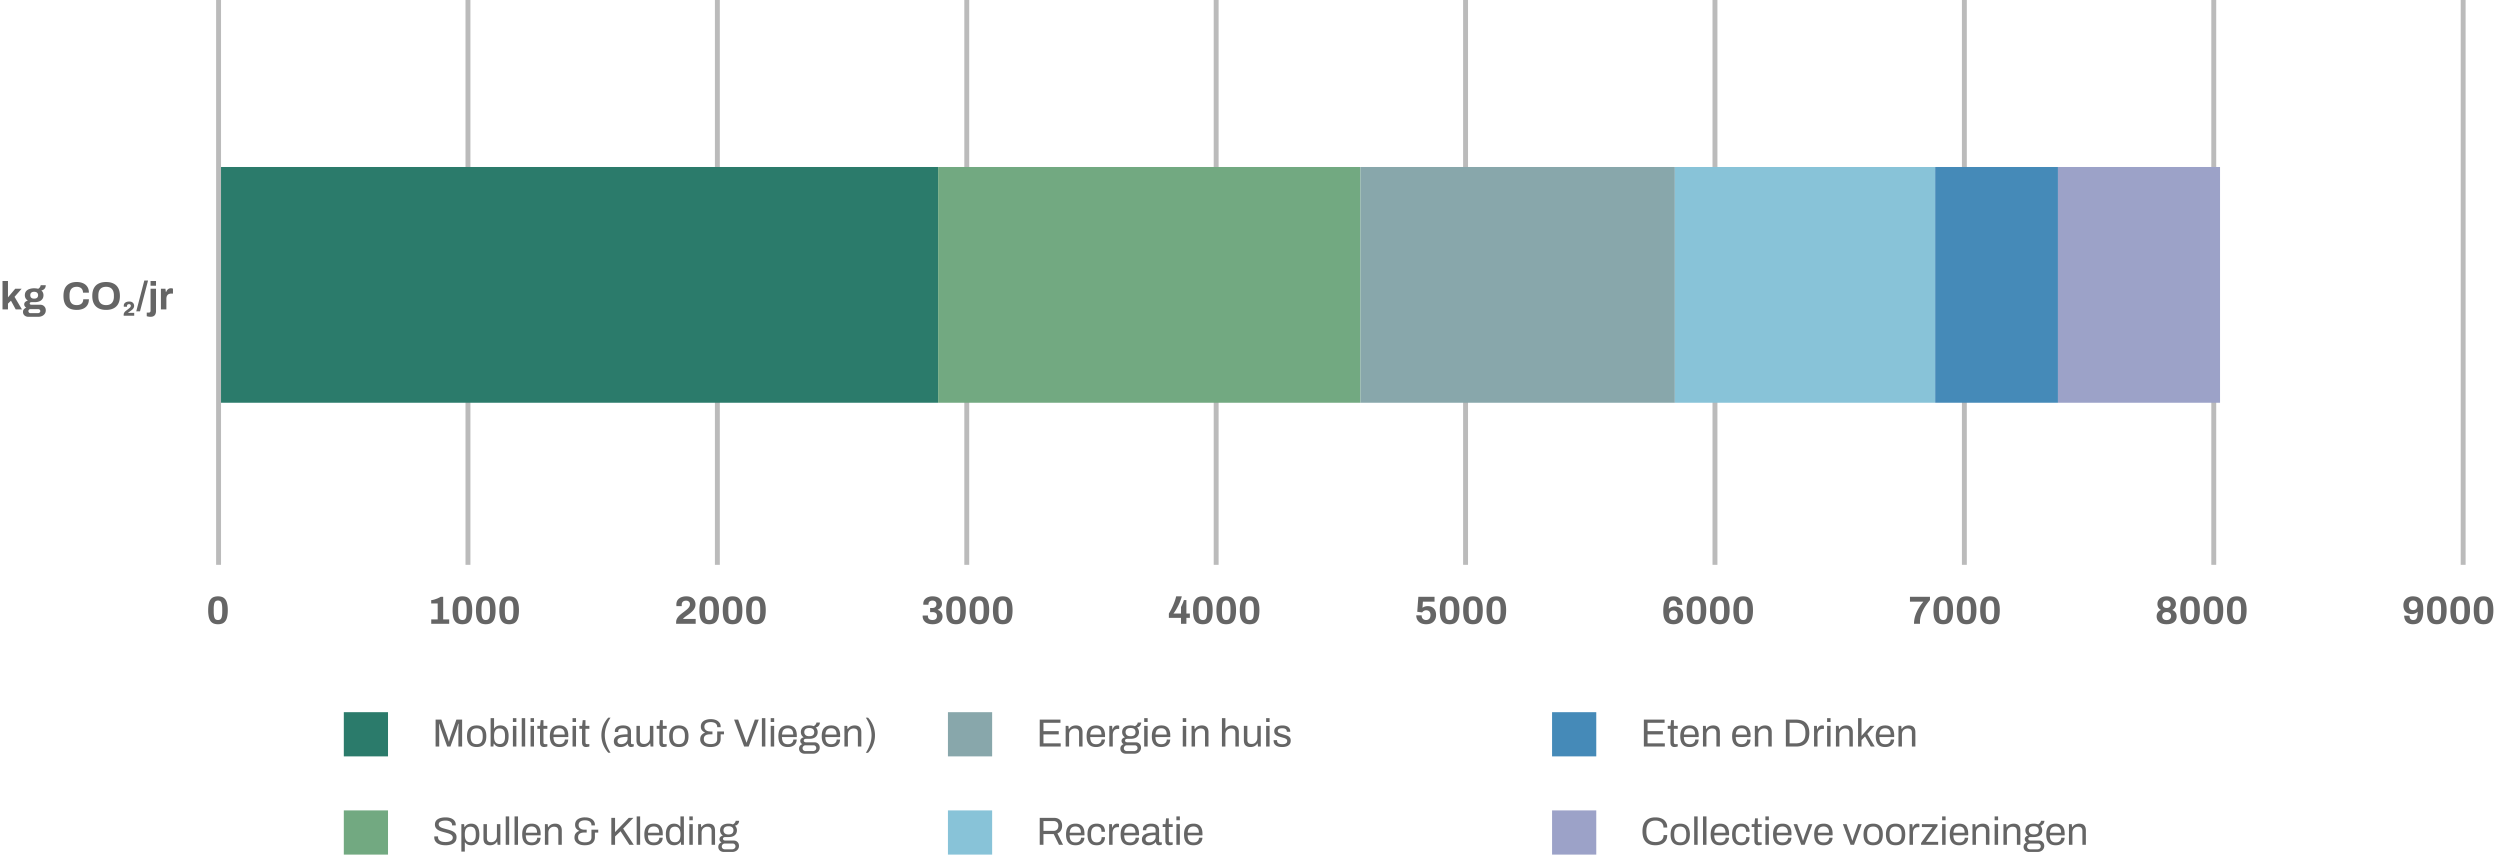 <svg xmlns="http://www.w3.org/2000/svg" width="509" height="174" fill="none"><path stroke="#BBB" d="M44.5 0v115M95.278 0v115M146.056 0v115M196.833 0v115M247.611 0v115M298.389 0v115M349.167 0v115M399.944 0v115M450.722 0v115M501.5 0v115"/><path fill="#2B7B6B" d="M45 34h146v48H45z"/><path fill="#72A981" d="M191 34h86v48h-86z"/><path fill="#88A7AB" d="M277 34h64v48h-64z"/><path fill="#88C3D8" d="M341 34h53v48h-53z"/><path fill="#458AB8" d="M394 34h25v48h-25z"/><path fill="#9CA2C8" d="M419 34h33v48h-33z"/><path fill="#656565" d="M44.384 127.096a2.43 2.43 0 0 1-.872-.144 1.501 1.501 0 0 1-.632-.48c-.165-.224-.29-.517-.376-.88a6.32 6.32 0 0 1-.12-1.336c0-.533.04-.979.12-1.336.085-.363.21-.656.376-.88a1.42 1.42 0 0 1 .632-.48 2.43 2.43 0 0 1 .872-.144c.336 0 .627.048.872.144.245.096.45.256.616.48.17.224.296.517.376.88.085.357.128.803.128 1.336 0 .528-.043.973-.128 1.336-.08.363-.205.656-.376.88a1.45 1.45 0 0 1-.616.48 2.39 2.39 0 0 1-.872.144Zm0-.864c.235 0 .413-.061.536-.184.123-.128.208-.32.256-.576a5.34 5.34 0 0 0 .072-.96v-.496c0-.389-.024-.712-.072-.968-.048-.261-.133-.456-.256-.584-.123-.128-.301-.192-.536-.192-.235 0-.416.064-.544.192-.123.128-.208.32-.256.576a5.263 5.263 0 0 0-.072.96v.496c0 .389.024.715.072.976.048.256.133.448.256.576.128.123.31.184.544.184ZM.512 63v-5.792h1.112v3.336l1.472-1.752H4.4L2.96 60.44 4.472 63H3.2l-.968-1.776-.608.592V63H.512Zm5.25 1.504c-.186 0-.362-.04-.527-.12a.944.944 0 0 1-.4-.336.932.932 0 0 1-.152-.536c0-.235.066-.421.2-.56a1.35 1.35 0 0 1 .463-.32.932.932 0 0 1-.303-.272.69.69 0 0 1-.112-.392c0-.208.074-.376.223-.504.155-.133.331-.219.529-.256a1.379 1.379 0 0 1-.465-.464 1.295 1.295 0 0 1-.16-.64c0-.304.075-.56.224-.768a1.42 1.42 0 0 1 .657-.472 2.797 2.797 0 0 1 1.016-.168c.154 0 .298.008.431.024.14.016.264.043.377.08.197-.117.33-.245.4-.384a.943.943 0 0 0 .12-.344h1.032c0 .197-.038.368-.112.512a.942.942 0 0 1-.304.36 1.4 1.4 0 0 1-.48.2c.138.117.245.259.32.424.074.165.111.344.111.536 0 .299-.072.555-.216.768a1.365 1.365 0 0 1-.616.48c-.26.112-.576.168-.944.168h-.64c-.128 0-.224.024-.288.072a.215.215 0 0 0-.095.192c0 .07.026.13.08.184.058.048.151.072.28.072h1.752c.351 0 .631.11.84.328.213.213.32.488.32.824 0 .256-.067.483-.2.68a1.352 1.352 0 0 1-.553.464 1.855 1.855 0 0 1-.808.168h-2Zm.465-.744h1.48a.565.565 0 0 0 .256-.056.391.391 0 0 0 .176-.144.344.344 0 0 0 .064-.208c0-.139-.043-.243-.128-.312a.491.491 0 0 0-.32-.104H6.226a.468.468 0 0 0-.32.112.386.386 0 0 0-.12.296c0 .123.04.221.12.296a.45.45 0 0 0 .32.12Zm.728-2.96c.26 0 .458-.059.591-.176.14-.123.208-.296.208-.52 0-.224-.069-.395-.207-.512-.134-.123-.331-.184-.592-.184-.256 0-.454.061-.593.184-.133.117-.2.288-.2.512 0 .144.03.27.088.376a.552.552 0 0 0 .264.24c.118.053.264.08.44.08Zm8.672 2.296c-.571 0-1.06-.099-1.465-.296a2.05 2.05 0 0 1-.928-.936c-.207-.421-.312-.957-.312-1.608 0-.96.235-1.672.704-2.136.475-.47 1.142-.704 2-.704.47 0 .891.08 1.264.24.374.16.667.4.88.72.22.32.329.723.329 1.208h-1.2c0-.256-.054-.472-.16-.648a.973.973 0 0 0-.44-.4 1.416 1.416 0 0 0-.656-.144c-.342 0-.625.067-.849.2a1.2 1.2 0 0 0-.488.592c-.1.256-.151.57-.151.944v.248c0 .384.053.707.16.968.106.256.266.45.48.584.218.128.498.192.84.192.266 0 .498-.045.696-.136.197-.09.349-.224.456-.4.106-.176.16-.392.16-.648h1.152c0 .485-.107.888-.32 1.208-.209.32-.5.56-.872.72a3.32 3.32 0 0 1-1.28.232Zm5.97 0c-.58 0-1.082-.104-1.503-.312a2.152 2.152 0 0 1-.968-.944c-.224-.421-.336-.95-.336-1.584 0-.645.112-1.176.336-1.592.224-.421.546-.733.968-.936.421-.208.922-.312 1.504-.312.592 0 1.096.104 1.512.312.421.203.744.515.968.936.224.416.336.947.336 1.592 0 .635-.112 1.163-.336 1.584a2.152 2.152 0 0 1-.968.944c-.416.208-.92.312-1.512.312Zm0-.976c.262 0 .491-.037.689-.112.197-.075.362-.187.496-.336.133-.15.234-.33.304-.544a2.46 2.46 0 0 0 .104-.744v-.248a2.49 2.49 0 0 0-.104-.752c-.07-.219-.171-.4-.304-.544a1.243 1.243 0 0 0-.496-.336 1.938 1.938 0 0 0-.688-.112c-.256 0-.483.037-.68.112a1.243 1.243 0 0 0-.496.336 1.417 1.417 0 0 0-.304.544c-.064.219-.096.47-.096.752v.248c0 .277.032.525.096.744.069.213.17.395.304.544.133.15.298.261.496.336.197.075.424.112.68.112Zm3.584 2.16v-.2a.8.8 0 0 1 .112-.424 1.35 1.35 0 0 1 .296-.336 23.2 23.2 0 0 1 .376-.288c.171-.128.326-.253.464-.376.14-.123.208-.259.208-.408a.31.31 0 0 0-.088-.216c-.053-.07-.146-.104-.28-.104a.465.465 0 0 0-.224.048.288.288 0 0 0-.136.128.4.4 0 0 0-.048.208v.144h-.64a.796.796 0 0 1-.024-.192c0-.197.048-.36.144-.488a.923.923 0 0 1 .4-.288 1.57 1.57 0 0 1 .568-.096c.251 0 .448.045.592.136.144.09.248.203.312.336a.902.902 0 0 1 .096.392.863.863 0 0 1-.08.376 1.036 1.036 0 0 1-.2.304c-.08.085-.17.165-.272.24a5.48 5.48 0 0 1-.304.224l-.208.144a1.975 1.975 0 0 0-.192.152h1.272v.584h-2.144Zm2.561-.888 1.64-6.272h.76l-1.64 6.272h-.76Zm2.91-5.216v-.96h1.113v.96h-1.112Zm-.023 6.328a2.339 2.339 0 0 1-.528-.064.946.946 0 0 1-.224-.064v-.728h.4c.122 0 .216-.035.28-.104.064-.064.096-.16.096-.288v-4.464h1.112v4.552c0 .213-.038.408-.112.584a.837.837 0 0 1-.352.416c-.16.107-.384.16-.672.16ZM32.762 63v-4.208h.92l.088.656h.056c.053-.139.123-.264.208-.376a.95.95 0 0 1 .32-.28.927.927 0 0 1 .448-.104c.09 0 .173.01.248.032a.98.98 0 0 1 .168.048v1.008h-.344a1.25 1.25 0 0 0-.44.072.732.732 0 0 0-.312.208.936.936 0 0 0-.192.352 1.89 1.89 0 0 0-.056.488V63h-1.112ZM87.8 127v-.896h1.312v-3.24h-1.32v-.672a3.47 3.47 0 0 0 .608-.12c.235-.069.47-.152.704-.248.235-.101.445-.208.632-.32h.496v4.6h1.224V127H87.8Zm6.35.096a2.43 2.43 0 0 1-.872-.144 1.502 1.502 0 0 1-.632-.48c-.166-.224-.291-.517-.376-.88a6.32 6.32 0 0 1-.12-1.336c0-.533.04-.979.12-1.336.085-.363.21-.656.376-.88a1.42 1.42 0 0 1 .632-.48 2.43 2.43 0 0 1 .872-.144c.336 0 .626.048.872.144.245.096.45.256.616.48.17.224.296.517.376.88.085.357.128.803.128 1.336 0 .528-.043.973-.128 1.336-.08.363-.206.656-.376.88a1.462 1.462 0 0 1-.616.48 2.39 2.39 0 0 1-.872.144Zm0-.864c.234 0 .413-.061.536-.184.122-.128.208-.32.256-.576a5.34 5.34 0 0 0 .072-.96v-.496c0-.389-.024-.712-.072-.968-.048-.261-.134-.456-.256-.584-.123-.128-.302-.192-.536-.192-.235 0-.416.064-.544.192-.123.128-.208.32-.256.576a5.263 5.263 0 0 0-.072.96v.496c0 .389.024.715.072.976.048.256.133.448.256.576.128.123.309.184.544.184Zm4.757.864a2.43 2.43 0 0 1-.872-.144 1.502 1.502 0 0 1-.632-.48c-.165-.224-.29-.517-.376-.88a6.32 6.32 0 0 1-.12-1.336c0-.533.04-.979.12-1.336.086-.363.211-.656.376-.88a1.43 1.43 0 0 1 .632-.48 2.43 2.43 0 0 1 .872-.144c.336 0 .627.048.872.144.246.096.451.256.616.48.171.224.296.517.376.88.086.357.128.803.128 1.336 0 .528-.042.973-.128 1.336-.08.363-.205.656-.376.88a1.45 1.45 0 0 1-.616.48 2.39 2.39 0 0 1-.872.144Zm0-.864c.235 0 .414-.061.536-.184.123-.128.208-.32.256-.576a5.34 5.34 0 0 0 .072-.96v-.496c0-.389-.024-.712-.072-.968-.048-.261-.133-.456-.256-.584-.122-.128-.3-.192-.536-.192-.234 0-.416.064-.544.192-.122.128-.208.32-.256.576a5.263 5.263 0 0 0-.072.96v.496c0 .389.024.715.072.976.048.256.134.448.256.576.128.123.31.184.544.184Zm4.758.864c-.33 0-.621-.048-.872-.144a1.508 1.508 0 0 1-.632-.48c-.165-.224-.29-.517-.376-.88a6.32 6.32 0 0 1-.12-1.336c0-.533.04-.979.12-1.336.086-.363.211-.656.376-.88a1.43 1.43 0 0 1 .632-.48c.251-.096.542-.144.872-.144.336 0 .627.048.872.144.246.096.451.256.616.48.171.224.296.517.376.88.086.357.128.803.128 1.336 0 .528-.042.973-.128 1.336-.08.363-.205.656-.376.88a1.45 1.45 0 0 1-.616.48 2.388 2.388 0 0 1-.872.144Zm0-.864c.235 0 .414-.061.536-.184.123-.128.208-.32.256-.576a5.34 5.34 0 0 0 .072-.96v-.496c0-.389-.024-.712-.072-.968-.048-.261-.133-.456-.256-.584-.122-.128-.301-.192-.536-.192-.234 0-.416.064-.544.192-.122.128-.208.32-.256.576a5.263 5.263 0 0 0-.072.96v.496c0 .389.024.715.072.976.048.256.134.448.256.576.128.123.31.184.544.184Zm33.993.768v-.288c0-.24.043-.459.128-.656s.203-.379.352-.544a4.65 4.65 0 0 1 .496-.472c.181-.149.368-.293.56-.432.219-.165.424-.328.616-.488.197-.16.357-.331.48-.512.123-.187.184-.392.184-.616a.714.714 0 0 0-.08-.32.635.635 0 0 0-.256-.264c-.112-.075-.264-.112-.456-.112-.197 0-.36.035-.488.104a.68.68 0 0 0-.296.28.91.91 0 0 0-.096.44v.288h-1.072a1.41 1.41 0 0 1-.024-.288c0-.389.088-.709.264-.96.181-.251.424-.437.728-.56a2.817 2.817 0 0 1 1.048-.184c.352 0 .645.051.88.152.24.096.432.227.576.392.144.16.245.336.304.528a1.697 1.697 0 0 1-.04 1.232 2.33 2.33 0 0 1-.368.584 4.114 4.114 0 0 1-.552.528c-.213.165-.44.331-.68.496-.123.085-.24.168-.352.248-.107.08-.2.157-.28.232a1.014 1.014 0 0 0-.176.208h2.584V127h-3.984Zm6.742.096c-.331 0-.622-.048-.872-.144a1.495 1.495 0 0 1-.632-.48c-.166-.224-.291-.517-.376-.88a6.32 6.32 0 0 1-.12-1.336c0-.533.04-.979.12-1.336.085-.363.21-.656.376-.88a1.42 1.42 0 0 1 .632-.48c.25-.096.541-.144.872-.144.336 0 .626.048.872.144.245.096.45.256.616.48.17.224.296.517.376.88.085.357.128.803.128 1.336 0 .528-.043.973-.128 1.336-.08.363-.206.656-.376.88a1.462 1.462 0 0 1-.616.48 2.392 2.392 0 0 1-.872.144Zm0-.864c.234 0 .413-.061.536-.184.122-.128.208-.32.256-.576a5.34 5.34 0 0 0 .072-.96v-.496c0-.389-.024-.712-.072-.968-.048-.261-.134-.456-.256-.584-.123-.128-.302-.192-.536-.192-.235 0-.416.064-.544.192-.123.128-.208.32-.256.576a5.263 5.263 0 0 0-.072.96v.496c0 .389.024.715.072.976.048.256.133.448.256.576.128.123.309.184.544.184Zm4.757.864c-.33 0-.621-.048-.872-.144a1.508 1.508 0 0 1-.632-.48c-.165-.224-.29-.517-.376-.88a6.32 6.32 0 0 1-.12-1.336c0-.533.04-.979.12-1.336.086-.363.211-.656.376-.88a1.43 1.43 0 0 1 .632-.48c.251-.096.542-.144.872-.144.336 0 .627.048.872.144.246.096.451.256.616.48.171.224.296.517.376.88.086.357.128.803.128 1.336 0 .528-.042.973-.128 1.336-.08.363-.205.656-.376.88a1.45 1.45 0 0 1-.616.48 2.388 2.388 0 0 1-.872.144Zm0-.864c.235 0 .414-.061.536-.184.123-.128.208-.32.256-.576a5.34 5.34 0 0 0 .072-.96v-.496c0-.389-.024-.712-.072-.968-.048-.261-.133-.456-.256-.584-.122-.128-.301-.192-.536-.192-.234 0-.416.064-.544.192-.122.128-.208.32-.256.576a5.263 5.263 0 0 0-.072.96v.496c0 .389.024.715.072.976.048.256.134.448.256.576.128.123.31.184.544.184Zm4.758.864c-.33 0-.621-.048-.872-.144a1.508 1.508 0 0 1-.632-.48c-.165-.224-.29-.517-.376-.88a6.32 6.32 0 0 1-.12-1.336c0-.533.04-.979.12-1.336.086-.363.211-.656.376-.88a1.43 1.43 0 0 1 .632-.48c.251-.096.542-.144.872-.144.336 0 .627.048.872.144.246.096.451.256.616.48.171.224.296.517.376.88.086.357.128.803.128 1.336 0 .528-.042.973-.128 1.336-.08.363-.205.656-.376.88a1.45 1.45 0 0 1-.616.48 2.388 2.388 0 0 1-.872.144Zm0-.864c.235 0 .414-.061.536-.184.123-.128.208-.32.256-.576a5.34 5.34 0 0 0 .072-.96v-.496c0-.389-.024-.712-.072-.968-.048-.261-.133-.456-.256-.584-.122-.128-.301-.192-.536-.192-.234 0-.416.064-.544.192-.122.128-.208.32-.256.576a5.263 5.263 0 0 0-.072.96v.496c0 .389.024.715.072.976.048.256.134.448.256.576.128.123.31.184.544.184Zm35.985.864c-.448 0-.824-.069-1.128-.208a1.548 1.548 0 0 1-.688-.576 1.553 1.553 0 0 1-.232-.848v-.136h1.08v.152c0 .235.077.419.232.552.16.133.389.2.688.2.288 0 .512-.067.672-.2.16-.133.24-.339.24-.616 0-.208-.043-.368-.128-.48a.696.696 0 0 0-.336-.24 1.29 1.29 0 0 0-.44-.072h-.488v-.84h.48a.962.962 0 0 0 .4-.08.67.67 0 0 0 .288-.256.762.762 0 0 0 .112-.432.74.74 0 0 0-.104-.408.575.575 0 0 0-.28-.248.98.98 0 0 0-.408-.08c-.155 0-.296.027-.424.08a.63.63 0 0 0-.288.24.723.723 0 0 0-.104.4v.12h-1.064v-.2c0-.299.077-.56.232-.784.16-.229.384-.405.672-.528a2.44 2.44 0 0 1 1-.192c.379 0 .709.059.992.176.288.117.509.291.664.52.16.224.24.491.24.8 0 .208-.04.392-.12.552-.075.16-.176.296-.304.408a1.919 1.919 0 0 1-.44.272v.032c.288.085.523.243.704.472.187.224.28.515.28.872-.005.32-.091.597-.256.832-.16.235-.389.419-.688.552a2.669 2.669 0 0 1-1.056.192Zm4.75 0c-.331 0-.622-.048-.872-.144a1.495 1.495 0 0 1-.632-.48c-.166-.224-.291-.517-.376-.88a6.32 6.32 0 0 1-.12-1.336c0-.533.04-.979.12-1.336.085-.363.21-.656.376-.88a1.42 1.42 0 0 1 .632-.48c.25-.096.541-.144.872-.144.336 0 .626.048.872.144.245.096.45.256.616.48.17.224.296.517.376.88.085.357.128.803.128 1.336 0 .528-.043.973-.128 1.336-.08.363-.206.656-.376.88a1.462 1.462 0 0 1-.616.48 2.392 2.392 0 0 1-.872.144Zm0-.864c.234 0 .413-.061.536-.184.122-.128.208-.32.256-.576a5.34 5.34 0 0 0 .072-.96v-.496c0-.389-.024-.712-.072-.968-.048-.261-.134-.456-.256-.584-.123-.128-.302-.192-.536-.192-.235 0-.416.064-.544.192-.123.128-.208.32-.256.576a5.263 5.263 0 0 0-.072.96v.496c0 .389.024.715.072.976.048.256.133.448.256.576.128.123.309.184.544.184Zm4.757.864c-.33 0-.621-.048-.872-.144a1.508 1.508 0 0 1-.632-.48c-.165-.224-.29-.517-.376-.88a6.32 6.32 0 0 1-.12-1.336c0-.533.04-.979.12-1.336.086-.363.211-.656.376-.88a1.43 1.43 0 0 1 .632-.48c.251-.096.542-.144.872-.144.336 0 .627.048.872.144.246.096.451.256.616.48.171.224.296.517.376.88.086.357.128.803.128 1.336 0 .528-.042.973-.128 1.336-.08.363-.205.656-.376.88a1.45 1.45 0 0 1-.616.48 2.388 2.388 0 0 1-.872.144Zm0-.864c.235 0 .414-.061.536-.184.123-.128.208-.32.256-.576a5.34 5.34 0 0 0 .072-.96v-.496c0-.389-.024-.712-.072-.968-.048-.261-.133-.456-.256-.584-.122-.128-.301-.192-.536-.192-.234 0-.416.064-.544.192-.122.128-.208.32-.256.576a5.263 5.263 0 0 0-.072.96v.496c0 .389.024.715.072.976.048.256.134.448.256.576.128.123.31.184.544.184Zm4.758.864c-.33 0-.621-.048-.872-.144a1.508 1.508 0 0 1-.632-.48c-.165-.224-.29-.517-.376-.88a6.32 6.32 0 0 1-.12-1.336c0-.533.04-.979.12-1.336.086-.363.211-.656.376-.88a1.43 1.43 0 0 1 .632-.48c.251-.096.542-.144.872-.144.336 0 .627.048.872.144.246.096.451.256.616.48.171.224.296.517.376.88.086.357.128.803.128 1.336 0 .528-.042.973-.128 1.336-.08.363-.205.656-.376.88a1.45 1.45 0 0 1-.616.48 2.388 2.388 0 0 1-.872.144Zm0-.864c.235 0 .414-.061.536-.184.123-.128.208-.32.256-.576a5.34 5.34 0 0 0 .072-.96v-.496c0-.389-.024-.712-.072-.968-.048-.261-.133-.456-.256-.584-.122-.128-.301-.192-.536-.192-.234 0-.416.064-.544.192-.122.128-.208.32-.256.576a5.263 5.263 0 0 0-.072.96v.496c0 .389.024.715.072.976.048.256.134.448.256.576.128.123.31.184.544.184Zm36.289.768v-1.2h-2.472v-.888c.208-.331.403-.68.584-1.048.181-.368.349-.757.504-1.168a9.98 9.98 0 0 0 .4-1.28h1.144a6.271 6.271 0 0 1-.248.808 8.692 8.692 0 0 1-.352.84c-.133.277-.269.539-.408.784-.133.24-.261.453-.384.64a3.89 3.89 0 0 1-.312.424h1.544v-1.328c.053-.101.107-.211.16-.328.059-.123.115-.245.168-.368.053-.128.101-.253.144-.376.048-.123.085-.237.112-.344h.512v2.744h.704v.888h-.704v1.2h-1.096Zm4.453.096c-.33 0-.621-.048-.872-.144a1.508 1.508 0 0 1-.632-.48c-.165-.224-.29-.517-.376-.88a6.32 6.32 0 0 1-.12-1.336c0-.533.04-.979.12-1.336.086-.363.211-.656.376-.88a1.43 1.43 0 0 1 .632-.48c.251-.096.542-.144.872-.144.336 0 .627.048.872.144.246.096.451.256.616.48.171.224.296.517.376.88.086.357.128.803.128 1.336 0 .528-.042.973-.128 1.336-.08.363-.205.656-.376.88a1.45 1.45 0 0 1-.616.48 2.388 2.388 0 0 1-.872.144Zm0-.864c.235 0 .414-.061.536-.184.123-.128.208-.32.256-.576a5.34 5.34 0 0 0 .072-.96v-.496c0-.389-.024-.712-.072-.968-.048-.261-.133-.456-.256-.584-.122-.128-.301-.192-.536-.192-.234 0-.416.064-.544.192-.122.128-.208.32-.256.576a5.263 5.263 0 0 0-.072.96v.496c0 .389.024.715.072.976.048.256.134.448.256.576.128.123.31.184.544.184Zm4.758.864c-.33 0-.621-.048-.872-.144a1.508 1.508 0 0 1-.632-.48c-.165-.224-.29-.517-.376-.88a6.32 6.32 0 0 1-.12-1.336c0-.533.04-.979.12-1.336.086-.363.211-.656.376-.88a1.43 1.43 0 0 1 .632-.48c.251-.096.542-.144.872-.144.336 0 .627.048.872.144.246.096.451.256.616.48.171.224.296.517.376.88.086.357.128.803.128 1.336 0 .528-.042.973-.128 1.336-.08.363-.205.656-.376.88a1.45 1.45 0 0 1-.616.48 2.388 2.388 0 0 1-.872.144Zm0-.864c.235 0 .414-.061.536-.184.123-.128.208-.32.256-.576a5.34 5.34 0 0 0 .072-.96v-.496c0-.389-.024-.712-.072-.968-.048-.261-.133-.456-.256-.584-.122-.128-.301-.192-.536-.192-.234 0-.416.064-.544.192-.122.128-.208.32-.256.576a5.263 5.263 0 0 0-.072.96v.496c0 .389.024.715.072.976.048.256.134.448.256.576.128.123.31.184.544.184Zm4.758.864a2.43 2.43 0 0 1-.872-.144 1.501 1.501 0 0 1-.632-.48c-.165-.224-.291-.517-.376-.88a6.32 6.32 0 0 1-.12-1.336c0-.533.04-.979.12-1.336.085-.363.211-.656.376-.88.171-.224.381-.384.632-.48a2.43 2.43 0 0 1 .872-.144c.336 0 .627.048.872.144.245.096.451.256.616.48.171.224.296.517.376.88.085.357.128.803.128 1.336 0 .528-.043.973-.128 1.336-.08.363-.205.656-.376.88a1.456 1.456 0 0 1-.616.48 2.388 2.388 0 0 1-.872.144Zm0-.864c.235 0 .413-.061.536-.184.123-.128.208-.32.256-.576a5.34 5.34 0 0 0 .072-.96v-.496c0-.389-.024-.712-.072-.968-.048-.261-.133-.456-.256-.584-.123-.128-.301-.192-.536-.192-.235 0-.416.064-.544.192-.123.128-.208.32-.256.576a5.263 5.263 0 0 0-.072.96v.496c0 .389.024.715.072.976.048.256.133.448.256.576.128.123.309.184.544.184Zm35.969.864c-.416 0-.779-.072-1.088-.216a1.652 1.652 0 0 1-.704-.632 1.832 1.832 0 0 1-.248-.968h1.096c0 .187.035.355.104.504a.81.81 0 0 0 .32.336c.139.075.301.112.488.112a.821.821 0 0 0 .776-.464c.075-.155.112-.344.112-.568 0-.208-.037-.381-.112-.52a.68.68 0 0 0-.304-.32.886.886 0 0 0-.456-.112.888.888 0 0 0-.368.072 1.016 1.016 0 0 0-.264.16 1.135 1.135 0 0 0-.192.208l-1-.128.224-3.048h3.296v.984h-2.368l-.088 1.24a1.863 1.863 0 0 1 .584-.264c.144-.043.309-.064.496-.064.32 0 .605.067.856.2.256.133.459.333.608.6.149.261.224.595.224 1 0 .389-.083.725-.248 1.008-.16.283-.389.501-.688.656-.293.149-.645.224-1.056.224Zm4.75 0c-.331 0-.622-.048-.872-.144a1.495 1.495 0 0 1-.632-.48c-.166-.224-.291-.517-.376-.88a6.32 6.32 0 0 1-.12-1.336c0-.533.04-.979.12-1.336.085-.363.21-.656.376-.88a1.42 1.42 0 0 1 .632-.48c.25-.096.541-.144.872-.144.336 0 .626.048.872.144.245.096.45.256.616.48.17.224.296.517.376.88.085.357.128.803.128 1.336 0 .528-.043.973-.128 1.336-.08.363-.206.656-.376.88a1.462 1.462 0 0 1-.616.48 2.392 2.392 0 0 1-.872.144Zm0-.864c.234 0 .413-.061.536-.184.122-.128.208-.32.256-.576a5.34 5.34 0 0 0 .072-.96v-.496c0-.389-.024-.712-.072-.968-.048-.261-.134-.456-.256-.584-.123-.128-.302-.192-.536-.192-.235 0-.416.064-.544.192-.123.128-.208.32-.256.576a5.263 5.263 0 0 0-.072.96v.496c0 .389.024.715.072.976.048.256.133.448.256.576.128.123.309.184.544.184Zm4.758.864c-.331 0-.622-.048-.872-.144a1.495 1.495 0 0 1-.632-.48c-.166-.224-.291-.517-.376-.88a6.32 6.32 0 0 1-.12-1.336c0-.533.04-.979.12-1.336.085-.363.21-.656.376-.88a1.42 1.42 0 0 1 .632-.48c.25-.096.541-.144.872-.144.336 0 .626.048.872.144.245.096.45.256.616.48.17.224.296.517.376.88.085.357.128.803.128 1.336 0 .528-.043.973-.128 1.336-.08.363-.206.656-.376.88a1.462 1.462 0 0 1-.616.48 2.392 2.392 0 0 1-.872.144Zm0-.864c.234 0 .413-.061.536-.184.122-.128.208-.32.256-.576a5.34 5.34 0 0 0 .072-.96v-.496c0-.389-.024-.712-.072-.968-.048-.261-.134-.456-.256-.584-.123-.128-.302-.192-.536-.192-.235 0-.416.064-.544.192-.123.128-.208.32-.256.576a5.263 5.263 0 0 0-.072.96v.496c0 .389.024.715.072.976.048.256.133.448.256.576.128.123.309.184.544.184Zm4.757.864c-.33 0-.621-.048-.872-.144a1.508 1.508 0 0 1-.632-.48c-.165-.224-.29-.517-.376-.88a6.32 6.32 0 0 1-.12-1.336c0-.533.04-.979.12-1.336.086-.363.211-.656.376-.88a1.43 1.43 0 0 1 .632-.48c.251-.096.542-.144.872-.144.336 0 .627.048.872.144.246.096.451.256.616.48.171.224.296.517.376.88.086.357.128.803.128 1.336 0 .528-.042.973-.128 1.336-.08.363-.205.656-.376.88a1.45 1.45 0 0 1-.616.48 2.388 2.388 0 0 1-.872.144Zm0-.864c.235 0 .414-.061.536-.184.123-.128.208-.32.256-.576a5.34 5.34 0 0 0 .072-.96v-.496c0-.389-.024-.712-.072-.968-.048-.261-.133-.456-.256-.584-.122-.128-.301-.192-.536-.192-.234 0-.416.064-.544.192-.122.128-.208.32-.256.576a5.263 5.263 0 0 0-.072.96v.496c0 .389.024.715.072.976.048.256.134.448.256.576.128.123.31.184.544.184Zm36.081.864c-.336 0-.635-.048-.896-.144a1.604 1.604 0 0 1-.656-.456c-.181-.208-.317-.483-.408-.824-.091-.347-.136-.768-.136-1.264 0-.56.045-1.032.136-1.416.091-.384.221-.691.392-.92.176-.235.392-.403.648-.504.256-.101.552-.152.888-.152.405 0 .741.075 1.008.224.272.149.472.355.6.616.133.256.2.555.2.896h-1.08c0-.187-.027-.344-.08-.472a.611.611 0 0 0-.248-.304.795.795 0 0 0-.424-.104c-.251 0-.443.067-.576.2-.128.128-.216.317-.264.568a6.001 6.001 0 0 0-.072.912 1.87 1.87 0 0 1 .24-.192 1.66 1.66 0 0 1 .416-.192c.165-.059.344-.088.536-.088.379 0 .696.077.952.232.261.149.456.357.584.624.128.267.192.576.192.928 0 .379-.085.707-.256.984a1.675 1.675 0 0 1-.688.632 2.227 2.227 0 0 1-1.008.216Zm-.04-.864c.197 0 .36-.04.488-.12a.788.788 0 0 0 .288-.344c.064-.149.096-.315.096-.496 0-.192-.032-.36-.096-.504a.74.74 0 0 0-.288-.336.866.866 0 0 0-.488-.128.889.889 0 0 0-.488.128.74.74 0 0 0-.288.336 1.232 1.232 0 0 0-.096.504c0 .187.032.355.096.504a.74.74 0 0 0 .288.336c.133.08.296.12.488.12Zm4.702.864c-.331 0-.622-.048-.872-.144a1.495 1.495 0 0 1-.632-.48c-.166-.224-.291-.517-.376-.88a6.32 6.32 0 0 1-.12-1.336c0-.533.04-.979.12-1.336.085-.363.21-.656.376-.88a1.42 1.42 0 0 1 .632-.48c.25-.096.541-.144.872-.144.336 0 .626.048.872.144.245.096.45.256.616.48.17.224.296.517.376.88.085.357.128.803.128 1.336 0 .528-.043.973-.128 1.336-.08.363-.206.656-.376.88a1.462 1.462 0 0 1-.616.48 2.392 2.392 0 0 1-.872.144Zm0-.864c.234 0 .413-.061.536-.184.122-.128.208-.32.256-.576a5.34 5.34 0 0 0 .072-.96v-.496c0-.389-.024-.712-.072-.968-.048-.261-.134-.456-.256-.584-.123-.128-.302-.192-.536-.192-.235 0-.416.064-.544.192-.123.128-.208.32-.256.576a5.263 5.263 0 0 0-.072.96v.496c0 .389.024.715.072.976.048.256.133.448.256.576.128.123.309.184.544.184Zm4.757.864c-.33 0-.621-.048-.872-.144a1.508 1.508 0 0 1-.632-.48c-.165-.224-.29-.517-.376-.88a6.32 6.32 0 0 1-.12-1.336c0-.533.04-.979.12-1.336.086-.363.211-.656.376-.88a1.43 1.43 0 0 1 .632-.48c.251-.096.542-.144.872-.144.336 0 .627.048.872.144.246.096.451.256.616.48.171.224.296.517.376.88.086.357.128.803.128 1.336 0 .528-.042.973-.128 1.336-.08.363-.205.656-.376.88a1.45 1.45 0 0 1-.616.48 2.388 2.388 0 0 1-.872.144Zm0-.864c.235 0 .414-.061.536-.184.123-.128.208-.32.256-.576a5.34 5.34 0 0 0 .072-.96v-.496c0-.389-.024-.712-.072-.968-.048-.261-.133-.456-.256-.584-.122-.128-.301-.192-.536-.192-.234 0-.416.064-.544.192-.122.128-.208.32-.256.576a5.263 5.263 0 0 0-.072.96v.496c0 .389.024.715.072.976.048.256.134.448.256.576.128.123.31.184.544.184Zm4.758.864c-.33 0-.621-.048-.872-.144a1.508 1.508 0 0 1-.632-.48c-.165-.224-.29-.517-.376-.88a6.32 6.32 0 0 1-.12-1.336c0-.533.04-.979.12-1.336.086-.363.211-.656.376-.88a1.43 1.43 0 0 1 .632-.48c.251-.096.542-.144.872-.144.336 0 .627.048.872.144.246.096.451.256.616.48.171.224.296.517.376.88.086.357.128.803.128 1.336 0 .528-.042.973-.128 1.336-.08.363-.205.656-.376.88a1.45 1.45 0 0 1-.616.48 2.388 2.388 0 0 1-.872.144Zm0-.864c.235 0 .414-.061.536-.184.123-.128.208-.32.256-.576a5.34 5.34 0 0 0 .072-.96v-.496c0-.389-.024-.712-.072-.968-.048-.261-.133-.456-.256-.584-.122-.128-.301-.192-.536-.192-.234 0-.416.064-.544.192-.122.128-.208.32-.256.576a5.263 5.263 0 0 0-.072.96v.496c0 .389.024.715.072.976.048.256.134.448.256.576.128.123.31.184.544.184Zm34.777.768c0-.432.051-.856.152-1.272.107-.416.251-.816.432-1.2a8.86 8.86 0 0 1 1.312-2.024h-2.72v-.992h4.072v.656c-.187.224-.376.467-.568.728-.192.261-.376.539-.552.832a8.443 8.443 0 0 0-.464.904 5.462 5.462 0 0 0-.328.96c-.08.325-.12.653-.12.984V127h-1.216Zm5.958.096c-.331 0-.622-.048-.872-.144a1.495 1.495 0 0 1-.632-.48c-.166-.224-.291-.517-.376-.88a6.32 6.32 0 0 1-.12-1.336c0-.533.04-.979.12-1.336.085-.363.21-.656.376-.88a1.42 1.42 0 0 1 .632-.48c.25-.096.541-.144.872-.144.336 0 .626.048.872.144.245.096.45.256.616.48.17.224.296.517.376.88.085.357.128.803.128 1.336 0 .528-.043.973-.128 1.336-.08.363-.206.656-.376.88a1.462 1.462 0 0 1-.616.48 2.392 2.392 0 0 1-.872.144Zm0-.864c.234 0 .413-.061.536-.184.122-.128.208-.32.256-.576a5.34 5.34 0 0 0 .072-.96v-.496c0-.389-.024-.712-.072-.968-.048-.261-.134-.456-.256-.584-.123-.128-.302-.192-.536-.192-.235 0-.416.064-.544.192-.123.128-.208.32-.256.576a5.263 5.263 0 0 0-.072.96v.496c0 .389.024.715.072.976.048.256.133.448.256.576.128.123.309.184.544.184Zm4.757.864c-.33 0-.621-.048-.872-.144a1.508 1.508 0 0 1-.632-.48c-.165-.224-.29-.517-.376-.88a6.32 6.32 0 0 1-.12-1.336c0-.533.04-.979.12-1.336.086-.363.211-.656.376-.88a1.43 1.43 0 0 1 .632-.48c.251-.096.542-.144.872-.144.336 0 .627.048.872.144.246.096.451.256.616.48.171.224.296.517.376.88.086.357.128.803.128 1.336 0 .528-.042.973-.128 1.336-.08.363-.205.656-.376.88a1.45 1.45 0 0 1-.616.48 2.388 2.388 0 0 1-.872.144Zm0-.864c.235 0 .414-.061.536-.184.123-.128.208-.32.256-.576a5.34 5.34 0 0 0 .072-.96v-.496c0-.389-.024-.712-.072-.968-.048-.261-.133-.456-.256-.584-.122-.128-.301-.192-.536-.192-.234 0-.416.064-.544.192-.122.128-.208.32-.256.576a5.263 5.263 0 0 0-.072.96v.496c0 .389.024.715.072.976.048.256.134.448.256.576.128.123.31.184.544.184Zm4.758.864c-.33 0-.621-.048-.872-.144a1.508 1.508 0 0 1-.632-.48c-.165-.224-.29-.517-.376-.88a6.32 6.32 0 0 1-.12-1.336c0-.533.04-.979.12-1.336.086-.363.211-.656.376-.88a1.43 1.43 0 0 1 .632-.48c.251-.096.542-.144.872-.144.336 0 .627.048.872.144.246.096.451.256.616.48.171.224.296.517.376.88.086.357.128.803.128 1.336 0 .528-.042.973-.128 1.336-.08.363-.205.656-.376.88a1.45 1.45 0 0 1-.616.48 2.388 2.388 0 0 1-.872.144Zm0-.864c.235 0 .414-.061.536-.184.123-.128.208-.32.256-.576a5.34 5.34 0 0 0 .072-.96v-.496c0-.389-.024-.712-.072-.968-.048-.261-.133-.456-.256-.584-.122-.128-.301-.192-.536-.192-.234 0-.416.064-.544.192-.122.128-.208.32-.256.576a5.263 5.263 0 0 0-.072.96v.496c0 .389.024.715.072.976.048.256.134.448.256.576.128.123.31.184.544.184Zm35.969.864c-.464 0-.848-.069-1.152-.208a1.514 1.514 0 0 1-.672-.568 1.596 1.596 0 0 1-.216-.824c0-.309.072-.571.216-.784.149-.219.373-.392.672-.52-.256-.155-.443-.333-.56-.536a1.444 1.444 0 0 1-.168-.696c0-.299.072-.563.216-.792.144-.235.357-.419.64-.552.283-.133.624-.2 1.024-.2.395 0 .731.067 1.008.2.283.133.499.317.648.552.149.229.224.493.224.792 0 .256-.061.488-.184.696a1.476 1.476 0 0 1-.552.536c.304.128.528.301.672.52.144.213.216.475.216.784 0 .304-.075.579-.224.824-.144.24-.368.429-.672.568-.299.139-.677.208-1.136.208Zm0-.856c.283 0 .501-.072.656-.216.16-.144.24-.341.24-.592 0-.261-.08-.461-.24-.6-.16-.144-.379-.216-.656-.216-.283 0-.504.072-.664.216-.16.139-.24.339-.24.6 0 .251.077.448.232.592.16.144.384.216.672.216Zm0-2.464c.24 0 .435-.064.584-.192.149-.128.224-.315.224-.56 0-.245-.075-.432-.224-.56-.144-.133-.339-.2-.584-.2-.251 0-.448.067-.592.2-.144.128-.216.315-.216.56 0 .245.072.432.216.56.144.128.341.192.592.192Zm4.766 3.32c-.331 0-.622-.048-.872-.144a1.495 1.495 0 0 1-.632-.48c-.166-.224-.291-.517-.376-.88a6.32 6.32 0 0 1-.12-1.336c0-.533.04-.979.12-1.336.085-.363.21-.656.376-.88a1.42 1.42 0 0 1 .632-.48c.25-.096.541-.144.872-.144.336 0 .626.048.872.144.245.096.45.256.616.48.17.224.296.517.376.88.085.357.128.803.128 1.336 0 .528-.043.973-.128 1.336-.08.363-.206.656-.376.88a1.462 1.462 0 0 1-.616.48 2.392 2.392 0 0 1-.872.144Zm0-.864c.234 0 .413-.061.536-.184.122-.128.208-.32.256-.576a5.34 5.34 0 0 0 .072-.96v-.496c0-.389-.024-.712-.072-.968-.048-.261-.134-.456-.256-.584-.123-.128-.302-.192-.536-.192-.235 0-.416.064-.544.192-.123.128-.208.32-.256.576a5.263 5.263 0 0 0-.072.96v.496c0 .389.024.715.072.976.048.256.133.448.256.576.128.123.309.184.544.184Zm4.757.864c-.33 0-.621-.048-.872-.144a1.508 1.508 0 0 1-.632-.48c-.165-.224-.29-.517-.376-.88a6.32 6.32 0 0 1-.12-1.336c0-.533.04-.979.12-1.336.086-.363.211-.656.376-.88a1.43 1.43 0 0 1 .632-.48c.251-.096.542-.144.872-.144.336 0 .627.048.872.144.246.096.451.256.616.48.171.224.296.517.376.88.086.357.128.803.128 1.336 0 .528-.042.973-.128 1.336-.08.363-.205.656-.376.88a1.45 1.45 0 0 1-.616.48 2.388 2.388 0 0 1-.872.144Zm0-.864c.235 0 .414-.061.536-.184.123-.128.208-.32.256-.576a5.34 5.34 0 0 0 .072-.96v-.496c0-.389-.024-.712-.072-.968-.048-.261-.133-.456-.256-.584-.122-.128-.301-.192-.536-.192-.234 0-.416.064-.544.192-.122.128-.208.32-.256.576a5.263 5.263 0 0 0-.072.96v.496c0 .389.024.715.072.976.048.256.134.448.256.576.128.123.31.184.544.184Zm4.758.864c-.33 0-.621-.048-.872-.144a1.508 1.508 0 0 1-.632-.48c-.165-.224-.29-.517-.376-.88a6.32 6.32 0 0 1-.12-1.336c0-.533.04-.979.12-1.336.086-.363.211-.656.376-.88a1.43 1.43 0 0 1 .632-.48c.251-.096.542-.144.872-.144.336 0 .627.048.872.144.246.096.451.256.616.48.171.224.296.517.376.88.086.357.128.803.128 1.336 0 .528-.042.973-.128 1.336-.08.363-.205.656-.376.88a1.45 1.45 0 0 1-.616.48 2.388 2.388 0 0 1-.872.144Zm0-.864c.235 0 .414-.061.536-.184.123-.128.208-.32.256-.576a5.34 5.34 0 0 0 .072-.96v-.496c0-.389-.024-.712-.072-.968-.048-.261-.133-.456-.256-.584-.122-.128-.301-.192-.536-.192-.234 0-.416.064-.544.192-.122.128-.208.32-.256.576a5.263 5.263 0 0 0-.072.96v.496c0 .389.024.715.072.976.048.256.134.448.256.576.128.123.31.184.544.184Zm35.897.864c-.405 0-.744-.075-1.016-.224a1.448 1.448 0 0 1-.6-.616 1.967 1.967 0 0 1-.2-.904h1.088c0 .187.027.347.08.48a.611.611 0 0 0 .248.304.845.845 0 0 0 .424.096c.251 0 .44-.064.568-.192.128-.133.213-.325.256-.576.048-.256.075-.56.08-.912a1.352 1.352 0 0 1-.24.192 1.723 1.723 0 0 1-.408.2 1.7 1.7 0 0 1-.536.08c-.379 0-.696-.075-.952-.224a1.453 1.453 0 0 1-.584-.632 2.136 2.136 0 0 1-.192-.92c0-.384.083-.712.248-.984.165-.272.395-.48.688-.624a2.194 2.194 0 0 1 1.008-.224c.336 0 .635.048.896.144.261.091.48.24.656.448.181.208.317.485.408.832.096.341.144.76.144 1.256 0 .56-.045 1.032-.136 1.416-.091.384-.224.693-.4.928a1.51 1.51 0 0 1-.648.504 2.383 2.383 0 0 1-.88.152Zm0-2.888c.197 0 .36-.04.488-.12a.727.727 0 0 0 .288-.344c.064-.149.096-.317.096-.504 0-.192-.032-.36-.096-.504a.686.686 0 0 0-.288-.336.866.866 0 0 0-.488-.128.85.85 0 0 0-.48.128.788.788 0 0 0-.288.344 1.21 1.21 0 0 0-.096.496c0 .192.032.36.096.504.064.144.16.259.288.344a.89.89 0 0 0 .48.12Zm4.83 2.888c-.331 0-.622-.048-.872-.144a1.495 1.495 0 0 1-.632-.48c-.166-.224-.291-.517-.376-.88a6.32 6.32 0 0 1-.12-1.336c0-.533.04-.979.12-1.336.085-.363.21-.656.376-.88a1.42 1.42 0 0 1 .632-.48c.25-.096.541-.144.872-.144.336 0 .626.048.872.144.245.096.45.256.616.48.17.224.296.517.376.88.085.357.128.803.128 1.336 0 .528-.043.973-.128 1.336-.08.363-.206.656-.376.88a1.462 1.462 0 0 1-.616.48 2.392 2.392 0 0 1-.872.144Zm0-.864c.234 0 .413-.061.536-.184.122-.128.208-.32.256-.576a5.34 5.34 0 0 0 .072-.96v-.496c0-.389-.024-.712-.072-.968-.048-.261-.134-.456-.256-.584-.123-.128-.302-.192-.536-.192-.235 0-.416.064-.544.192-.123.128-.208.32-.256.576a5.263 5.263 0 0 0-.072.96v.496c0 .389.024.715.072.976.048.256.133.448.256.576.128.123.309.184.544.184Zm4.758.864c-.331 0-.622-.048-.872-.144a1.495 1.495 0 0 1-.632-.48c-.166-.224-.291-.517-.376-.88a6.32 6.32 0 0 1-.12-1.336c0-.533.04-.979.12-1.336.085-.363.21-.656.376-.88a1.42 1.42 0 0 1 .632-.48c.25-.096.541-.144.872-.144.336 0 .626.048.872.144.245.096.45.256.616.48.17.224.296.517.376.88.085.357.128.803.128 1.336 0 .528-.043.973-.128 1.336-.08.363-.206.656-.376.88a1.462 1.462 0 0 1-.616.48 2.392 2.392 0 0 1-.872.144Zm0-.864c.234 0 .413-.061.536-.184.122-.128.208-.32.256-.576a5.34 5.34 0 0 0 .072-.96v-.496c0-.389-.024-.712-.072-.968-.048-.261-.134-.456-.256-.584-.123-.128-.302-.192-.536-.192-.235 0-.416.064-.544.192-.123.128-.208.32-.256.576a5.263 5.263 0 0 0-.072.96v.496c0 .389.024.715.072.976.048.256.133.448.256.576.128.123.309.184.544.184Zm4.757.864c-.33 0-.621-.048-.872-.144a1.508 1.508 0 0 1-.632-.48c-.165-.224-.29-.517-.376-.88a6.32 6.32 0 0 1-.12-1.336c0-.533.04-.979.12-1.336.086-.363.211-.656.376-.88a1.43 1.43 0 0 1 .632-.48c.251-.096.542-.144.872-.144.336 0 .627.048.872.144.246.096.451.256.616.48.171.224.296.517.376.88.086.357.128.803.128 1.336 0 .528-.042.973-.128 1.336-.08.363-.205.656-.376.88a1.45 1.45 0 0 1-.616.48 2.388 2.388 0 0 1-.872.144Zm0-.864c.235 0 .414-.061.536-.184.123-.128.208-.32.256-.576a5.34 5.34 0 0 0 .072-.96v-.496c0-.389-.024-.712-.072-.968-.048-.261-.133-.456-.256-.584-.122-.128-.301-.192-.536-.192-.234 0-.416.064-.544.192-.122.128-.208.32-.256.576a5.263 5.263 0 0 0-.072.96v.496c0 .389.024.715.072.976.048.256.134.448.256.576.128.123.31.184.544.184Z"/><path fill="#2B7B6B" d="M70 145h9v9h-9z"/><path fill="#656565" d="M88.688 152v-5.488h1.176l1.248 3.56c.032.096.064.203.096.32.037.112.07.219.096.32.032.101.056.189.072.264h.056a10.054 10.054 0 0 1 .152-.6l.088-.304 1.248-3.56h1.168V152h-.76v-3.216a45.445 45.445 0 0 1 .024-1.072 12.7 12.7 0 0 0 .008-.352h-.064a5.923 5.923 0 0 1-.08.296l-.12.392c-.037.133-.072.253-.104.36L91.704 152h-.656l-1.288-3.592a11.248 11.248 0 0 1-.104-.312 13.436 13.436 0 0 0-.104-.376 11.214 11.214 0 0 0-.096-.36H89.4c.005.117.008.264.008.44.005.171.008.344.008.52.005.171.008.325.008.464V152h-.736Zm8.365.096c-.426 0-.786-.077-1.08-.232a1.582 1.582 0 0 1-.664-.728c-.149-.325-.224-.739-.224-1.24 0-.507.075-.92.224-1.24a1.54 1.54 0 0 1 .664-.72c.294-.16.654-.24 1.08-.24.427 0 .784.08 1.072.24.294.155.515.395.664.72.15.32.224.733.224 1.24 0 .501-.074.915-.224 1.24-.149.325-.37.568-.664.728-.288.155-.645.232-1.072.232Zm0-.592c.272 0 .5-.053.68-.16a.978.978 0 0 0 .408-.496c.096-.229.144-.517.144-.864v-.176c0-.352-.048-.64-.144-.864a.978.978 0 0 0-.408-.496c-.18-.107-.408-.16-.68-.16-.272 0-.5.053-.688.16a.979.979 0 0 0-.408.496c-.09.224-.136.512-.136.864v.176c0 .347.046.635.136.864a.982.982 0 0 0 .408.496c.187.107.416.16.688.16Zm4.835.592c-.283 0-.536-.056-.76-.168a1.41 1.41 0 0 1-.552-.528h-.056l-.072.6h-.56v-5.784h.704v2.104h.048c.096-.149.208-.269.336-.36.128-.091.272-.157.432-.2.16-.043.331-.064.512-.064.325 0 .611.077.856.232.245.155.435.392.568.712.139.32.208.728.208 1.224 0 .523-.067.949-.2 1.28-.133.325-.323.565-.568.72-.245.155-.544.232-.896.232Zm-.168-.616c.24 0 .44-.048.6-.144a.895.895 0 0 0 .376-.472c.085-.224.128-.517.128-.88v-.168c0-.352-.04-.637-.12-.856-.08-.224-.203-.387-.368-.488-.165-.107-.379-.16-.64-.16-.149 0-.291.024-.424.072a.903.903 0 0 0-.36.248 1.275 1.275 0 0 0-.24.472c-.053.197-.08.44-.08.728v.128c0 .331.037.608.112.832.08.224.203.395.368.512.171.117.387.176.648.176Zm2.707-4.48v-.784h.704V147h-.704Zm0 5v-4.208h.704V152h-.704Zm1.797 0v-5.784h.704V152h-.704Zm1.797-5v-.784h.704V147h-.704Zm0 5v-4.208h.704V152h-.704Zm2.781.096c-.219 0-.39-.04-.512-.12a.714.714 0 0 1-.264-.328 1.201 1.201 0 0 1-.08-.44v-2.824h-.544v-.592h.56l.128-1.176h.56v1.176h.792v.592h-.792v2.72c0 .133.024.235.072.304.048.064.138.096.272.096h.448v.464a.815.815 0 0 1-.192.064 3.199 3.199 0 0 1-.232.04 1.035 1.035 0 0 1-.216.024Zm3.071 0c-.416 0-.768-.077-1.056-.232a1.548 1.548 0 0 1-.648-.728c-.144-.325-.216-.739-.216-1.24 0-.507.072-.92.216-1.24.149-.325.368-.565.656-.72.288-.16.648-.24 1.08-.24.394 0 .725.077.992.232.266.149.466.376.6.68.138.299.208.675.208 1.128v.336h-3.024c.01.336.058.613.144.832a.95.95 0 0 0 .4.472c.176.096.397.144.664.144.181 0 .338-.021.472-.064a.958.958 0 0 0 .344-.2.815.815 0 0 0 .216-.304c.048-.117.074-.245.08-.384h.688a1.728 1.728 0 0 1-.128.624c-.08.187-.198.347-.352.48a1.679 1.679 0 0 1-.568.312c-.224.075-.48.112-.768.112Zm-1.176-2.552h2.28a1.9 1.9 0 0 0-.08-.592.992.992 0 0 0-.232-.392.812.812 0 0 0-.344-.216 1.25 1.25 0 0 0-.44-.072c-.246 0-.454.045-.624.136a.896.896 0 0 0-.392.416 1.977 1.977 0 0 0-.168.72Zm3.878-2.544v-.784h.704V147h-.704Zm0 5v-4.208h.704V152h-.704Zm2.781.096c-.218 0-.389-.04-.512-.12a.727.727 0 0 1-.264-.328 1.222 1.222 0 0 1-.08-.44v-2.824h-.544v-.592h.56l.128-1.176h.56v1.176h.792v.592h-.792v2.72c0 .133.024.235.072.304.048.064.139.096.272.096h.448v.464a.785.785 0 0 1-.192.064 3.107 3.107 0 0 1-.232.04 1.02 1.02 0 0 1-.216.024Zm4.495 1.16a5.472 5.472 0 0 1-1.048-1.664 5.244 5.244 0 0 1 0-3.816 5.342 5.342 0 0 1 1.048-1.664h.456c-.213.325-.41.683-.592 1.072a7.218 7.218 0 0 0-.424 1.224 5.435 5.435 0 0 0 0 2.552c.107.427.248.835.424 1.224.182.389.379.747.592 1.072h-.456Zm2.468-1.16c-.155 0-.309-.019-.464-.056a1.402 1.402 0 0 1-.432-.184.932.932 0 0 1-.32-.352 1.247 1.247 0 0 1-.12-.576c0-.288.069-.525.208-.712.139-.187.331-.331.576-.432.251-.107.547-.179.888-.216a8.924 8.924 0 0 1 1.112-.064v-.48a.927.927 0 0 0-.08-.4.528.528 0 0 0-.288-.256c-.133-.064-.325-.096-.576-.096-.24 0-.432.032-.576.096a.612.612 0 0 0-.296.232.652.652 0 0 0-.08.32v.12h-.68a.434.434 0 0 1-.008-.08v-.096a.98.98 0 0 1 .208-.64c.144-.176.344-.307.6-.392a2.62 2.62 0 0 1 .88-.136c.352 0 .645.051.88.152.24.101.419.245.536.432.123.187.184.411.184.672v2.28c0 .101.024.173.072.216a.28.28 0 0 0 .176.056h.312v.464a1.473 1.473 0 0 1-.248.08c-.091.027-.195.04-.312.04a.619.619 0 0 1-.344-.088.524.524 0 0 1-.208-.224 1.112 1.112 0 0 1-.096-.336h-.056a1.457 1.457 0 0 1-.368.352 1.772 1.772 0 0 1-.488.224c-.181.053-.379.08-.592.08Zm.176-.592a1.422 1.422 0 0 0 .888-.304c.117-.101.211-.221.28-.36.069-.139.104-.291.104-.456v-.352c-.432 0-.8.024-1.104.072-.304.048-.539.133-.704.256a.617.617 0 0 0-.24.52c0 .144.032.261.096.352a.6.6 0 0 0 .272.208c.117.043.253.064.408.064Zm4.431.592c-.405 0-.73-.104-.976-.312-.245-.208-.368-.571-.368-1.088v-2.904h.704v2.808c0 .176.022.32.064.432.043.112.104.2.184.264s.174.109.28.136c.112.027.232.04.36.04a1.107 1.107 0 0 0 .976-.56c.112-.187.168-.403.168-.648v-2.472h.704V152h-.568l-.064-.632h-.056c-.112.171-.24.309-.384.416a1.336 1.336 0 0 1-.472.232c-.17.053-.354.08-.552.08Zm4.173 0c-.219 0-.39-.04-.512-.12a.714.714 0 0 1-.264-.328 1.201 1.201 0 0 1-.08-.44v-2.824h-.544v-.592h.56l.128-1.176h.56v1.176h.792v.592h-.792v2.72c0 .133.024.235.072.304.048.064.138.096.272.096h.448v.464a.815.815 0 0 1-.192.064 3.199 3.199 0 0 1-.232.04 1.035 1.035 0 0 1-.216.024Zm3.119 0c-.427 0-.787-.077-1.08-.232a1.578 1.578 0 0 1-.664-.728c-.15-.325-.224-.739-.224-1.24 0-.507.074-.92.224-1.24.154-.325.376-.565.664-.72.293-.16.653-.24 1.08-.24.426 0 .784.08 1.072.24.293.155.514.395.664.72.149.32.224.733.224 1.24 0 .501-.075.915-.224 1.24-.15.325-.371.568-.664.728-.288.155-.646.232-1.072.232Zm0-.592c.272 0 .498-.053.68-.16a.982.982 0 0 0 .408-.496c.096-.229.144-.517.144-.864v-.176c0-.352-.048-.64-.144-.864a.982.982 0 0 0-.408-.496c-.182-.107-.408-.16-.68-.16-.272 0-.502.053-.688.16a.972.972 0 0 0-.408.496c-.091.224-.136.512-.136.864v.176c0 .347.045.635.136.864.09.224.226.389.408.496.186.107.416.16.688.16Zm6.418.592c-.405 0-.765-.061-1.08-.184a1.694 1.694 0 0 1-.728-.544 1.362 1.362 0 0 1-.264-.84c0-.368.093-.661.28-.88a1.44 1.44 0 0 1 .696-.464v-.032a1.925 1.925 0 0 1-.608-.456c-.16-.192-.24-.451-.24-.776s.083-.6.248-.824c.171-.224.408-.392.712-.504a2.955 2.955 0 0 1 1.064-.176c.395 0 .741.061 1.04.184.304.123.541.299.712.528.171.224.256.488.256.792v.136h-.704v-.088a.834.834 0 0 0-.184-.536.936.936 0 0 0-.464-.312 1.985 1.985 0 0 0-.672-.104c-.171 0-.333.019-.488.056a1.292 1.292 0 0 0-.416.16.828.828 0 0 0-.384.728c0 .219.053.4.16.544a.972.972 0 0 0 .416.312c.176.069.365.104.568.104h.496v.584h-.48c-.213 0-.419.027-.616.08a.933.933 0 0 0-.48.296c-.117.139-.176.339-.176.6 0 .24.056.435.168.584.117.149.28.259.488.328.213.069.459.104.736.104.299 0 .547-.037.744-.112a.852.852 0 0 0 .44-.344c.096-.155.144-.344.144-.568v-1.552h1.384v.592h-.68v.936c0 .352-.08.651-.24.896a1.45 1.45 0 0 1-.696.56c-.309.128-.693.192-1.152.192Zm6.875-.096-2.048-5.488h.824l1.408 3.888c.032.075.064.16.096.256a18.008 18.008 0 0 0 .184.52h.048c.021-.064.048-.141.08-.232l.096-.272a7.57 7.57 0 0 1 .096-.272l1.392-3.888h.8L152.431 152h-.92Zm3.611 0v-5.784h.704V152h-.704Zm1.797-5v-.784h.704V147h-.704Zm0 5v-4.208h.704V152h-.704Zm3.477.096c-.416 0-.768-.077-1.056-.232a1.548 1.548 0 0 1-.648-.728c-.144-.325-.216-.739-.216-1.24 0-.507.072-.92.216-1.24.149-.325.368-.565.656-.72.288-.16.648-.24 1.08-.24.395 0 .725.077.992.232.267.149.467.376.6.68.139.299.208.675.208 1.128v.336h-3.024c.011.336.059.613.144.832a.954.954 0 0 0 .4.472c.176.096.397.144.664.144.181 0 .339-.021.472-.064a.95.95 0 0 0 .344-.2.815.815 0 0 0 .216-.304c.048-.117.075-.245.08-.384h.688a1.707 1.707 0 0 1-.128.624c-.08.187-.197.347-.352.48a1.679 1.679 0 0 1-.568.312c-.224.075-.48.112-.768.112Zm-1.176-2.552h2.28a1.9 1.9 0 0 0-.08-.592.98.98 0 0 0-.232-.392.812.812 0 0 0-.344-.216 1.25 1.25 0 0 0-.44-.072c-.245 0-.453.045-.624.136a.9.9 0 0 0-.392.416 1.977 1.977 0 0 0-.168.72Zm4.591 3.912c-.203 0-.389-.043-.56-.128a.963.963 0 0 1-.408-.352.989.989 0 0 1-.152-.552c0-.235.064-.429.192-.584.133-.155.291-.269.472-.344a.697.697 0 0 1-.424-.648.63.63 0 0 1 .2-.472c.139-.128.307-.213.504-.256a1.34 1.34 0 0 1-.432-.448 1.275 1.275 0 0 1-.152-.616c0-.267.061-.501.184-.704.128-.203.32-.363.576-.48.261-.117.579-.176.952-.176.171 0 .331.013.48.04.149.021.283.059.4.112a.977.977 0 0 0 .416-.328.936.936 0 0 0 .176-.408h.696c0 .16-.037.312-.112.456a1.012 1.012 0 0 1-.288.352 1.059 1.059 0 0 1-.448.184c.133.128.232.272.296.432.069.16.104.333.104.52 0 .267-.064.504-.192.712a1.246 1.246 0 0 1-.56.48c-.251.117-.565.176-.944.176h-.656a.636.636 0 0 0-.352.088c-.091.053-.136.141-.136.264 0 .107.045.195.136.264a.598.598 0 0 0 .352.096h1.712c.309 0 .563.104.76.312.197.203.296.464.296.784 0 .229-.059.435-.176.616a1.164 1.164 0 0 1-.48.44 1.45 1.45 0 0 1-.712.168h-1.72Zm.2-.536h1.512a.712.712 0 0 0 .336-.08.572.572 0 0 0 .24-.208.532.532 0 0 0 .088-.296.583.583 0 0 0-.16-.432.542.542 0 0 0-.4-.16h-1.616a.588.588 0 0 0-.432.176.554.554 0 0 0-.176.416c0 .176.059.317.176.424.117.107.261.16.432.16Zm.76-3.024c.341 0 .595-.075.76-.224.165-.149.248-.355.248-.616 0-.256-.083-.459-.248-.608-.165-.149-.419-.224-.76-.224s-.597.075-.768.224c-.165.149-.248.352-.248.608 0 .165.037.312.112.44a.734.734 0 0 0 .336.296c.149.069.339.104.568.104Zm4.453 2.2c-.416 0-.768-.077-1.056-.232a1.558 1.558 0 0 1-.648-.728c-.144-.325-.216-.739-.216-1.24 0-.507.072-.92.216-1.24a1.5 1.5 0 0 1 .656-.72c.288-.16.648-.24 1.08-.24.395 0 .726.077.992.232.267.149.467.376.6.68.139.299.208.675.208 1.128v.336h-3.024c.011.336.059.613.144.832a.954.954 0 0 0 .4.472c.176.096.398.144.664.144.182 0 .339-.021.472-.064a.941.941 0 0 0 .344-.2.815.815 0 0 0 .216-.304c.048-.117.075-.245.08-.384h.688a1.707 1.707 0 0 1-.128.624c-.08.187-.197.347-.352.48a1.67 1.67 0 0 1-.568.312c-.224.075-.48.112-.768.112Zm-1.176-2.552h2.28a1.87 1.87 0 0 0-.08-.592.97.97 0 0 0-.232-.392.806.806 0 0 0-.344-.216 1.245 1.245 0 0 0-.44-.072c-.245 0-.453.045-.624.136a.906.906 0 0 0-.392.416c-.09.187-.146.427-.168.72Zm3.879 2.456v-4.208h.568l.064.632h.056c.112-.171.237-.309.376-.416.144-.107.301-.184.472-.232.176-.053.363-.08.56-.08.267 0 .499.045.696.136a.99.99 0 0 1 .472.44c.117.203.176.477.176.824V152h-.704v-2.808c0-.176-.024-.32-.072-.432a.607.607 0 0 0-.184-.264.661.661 0 0 0-.28-.136 1.474 1.474 0 0 0-.36-.04c-.197 0-.384.048-.56.144a1.1 1.1 0 0 0-.424.416 1.31 1.31 0 0 0-.152.648V152h-.704Zm4.812-5.88a5.238 5.238 0 0 1 1.048 1.672 5.222 5.222 0 0 1-1.048 5.472h-.456c.218-.325.416-.683.592-1.072s.314-.795.416-1.216a5.226 5.226 0 0 0 0-2.56 6.785 6.785 0 0 0-.416-1.224 7.392 7.392 0 0 0-.592-1.072h.456Z"/><path fill="#72A981" d="M70 165h9v9h-9z"/><path fill="#656565" d="M90.704 172.096c-.299 0-.587-.029-.864-.088a2.387 2.387 0 0 1-.728-.28 1.563 1.563 0 0 1-.512-.512c-.123-.208-.184-.464-.184-.768v-.08a.41.41 0 0 0 .008-.08h.768a.65.65 0 0 1-.008.08v.088c0 .213.064.395.192.544.128.149.304.261.528.336.23.069.488.104.776.104.128 0 .261-.008.4-.024.144-.016.28-.043.408-.08.133-.043.25-.096.352-.16a.782.782 0 0 0 .248-.248.674.674 0 0 0 .096-.368.64.64 0 0 0-.16-.448 1.077 1.077 0 0 0-.408-.296 3.569 3.569 0 0 0-.584-.208 17.405 17.405 0 0 0-.664-.184 8.929 8.929 0 0 1-.672-.2 2.906 2.906 0 0 1-.576-.288 1.45 1.45 0 0 1-.416-.432 1.204 1.204 0 0 1-.152-.624c0-.229.045-.435.136-.616.096-.181.235-.333.416-.456a2.03 2.03 0 0 1 .688-.288c.272-.069.584-.104.936-.104.288 0 .555.032.8.096.25.059.47.152.656.28.192.123.341.28.448.472.107.192.16.424.16.696v.096h-.752v-.12a.681.681 0 0 0-.168-.464 1.07 1.07 0 0 0-.464-.296 1.932 1.932 0 0 0-.656-.104c-.32 0-.587.032-.8.096-.213.059-.373.147-.48.264a.556.556 0 0 0-.152.384c0 .165.05.304.152.416.107.112.245.205.416.28.17.069.365.133.584.192.219.059.44.12.664.184.23.059.45.128.664.208.219.075.413.171.584.288.176.112.315.256.416.432.101.171.152.381.152.632 0 .389-.096.707-.288.952-.192.24-.456.416-.792.528a3.694 3.694 0 0 1-1.168.168Zm3.23 1.288v-5.592h.56l.073.6h.056c.144-.235.328-.408.552-.52.224-.117.477-.176.76-.176.352 0 .65.077.896.232.245.155.434.397.568.728.133.325.2.749.2 1.272 0 .491-.07.899-.208 1.224-.134.32-.323.557-.568.712-.245.155-.53.232-.856.232-.181 0-.352-.021-.512-.064a1.336 1.336 0 0 1-.432-.2 1.45 1.45 0 0 1-.336-.36h-.048v1.912h-.704Zm1.809-1.904c.261 0 .475-.051.64-.152a.942.942 0 0 0 .368-.488c.08-.224.12-.509.12-.856v-.168c0-.368-.043-.661-.128-.88-.085-.224-.21-.384-.376-.48a1.149 1.149 0 0 0-.6-.144c-.261 0-.477.059-.648.176a.987.987 0 0 0-.368.512 2.734 2.734 0 0 0-.112.84v.12c0 .293.026.539.08.736.059.192.139.347.24.464.106.117.227.2.36.248.133.048.275.072.424.072Zm4.035.616c-.406 0-.73-.104-.976-.312-.246-.208-.368-.571-.368-1.088v-2.904h.704v2.808c0 .176.021.32.064.432.043.112.104.2.184.264s.173.109.28.136c.112.027.232.04.36.04a1.114 1.114 0 0 0 .976-.56c.112-.187.168-.403.168-.648v-2.472h.704V172h-.568l-.064-.632h-.056c-.112.171-.24.309-.384.416a1.344 1.344 0 0 1-.472.232c-.171.053-.355.08-.552.08Zm3.188-.096v-5.784h.704V172h-.704Zm1.797 0v-5.784h.704V172h-.704Zm3.477.096c-.416 0-.768-.077-1.056-.232a1.548 1.548 0 0 1-.648-.728c-.144-.325-.216-.739-.216-1.24 0-.507.072-.92.216-1.24.149-.325.368-.565.656-.72.288-.16.648-.24 1.08-.24.394 0 .725.077.992.232.266.149.466.376.6.68.138.299.208.675.208 1.128v.336h-3.024c.01.336.058.613.144.832a.95.95 0 0 0 .4.472c.176.096.397.144.664.144.181 0 .338-.021.472-.064a.958.958 0 0 0 .344-.2.815.815 0 0 0 .216-.304c.048-.117.074-.245.08-.384h.688a1.728 1.728 0 0 1-.128.624c-.08.187-.198.347-.352.48a1.679 1.679 0 0 1-.568.312c-.224.075-.48.112-.768.112Zm-1.176-2.552h2.28a1.9 1.9 0 0 0-.08-.592.992.992 0 0 0-.232-.392.812.812 0 0 0-.344-.216 1.25 1.25 0 0 0-.44-.072c-.246 0-.454.045-.624.136a.896.896 0 0 0-.392.416 1.977 1.977 0 0 0-.168.72Zm3.879 2.456v-4.208h.568l.064.632h.056c.112-.171.237-.309.376-.416.144-.107.301-.184.472-.232.176-.053.362-.08.56-.08.266 0 .498.045.696.136.202.091.36.237.472.44.117.203.176.477.176.824V172h-.704v-2.808c0-.176-.024-.32-.072-.432a.607.607 0 0 0-.184-.264.661.661 0 0 0-.28-.136 1.474 1.474 0 0 0-.36-.04 1.15 1.15 0 0 0-.56.144 1.093 1.093 0 0 0-.424.416 1.3 1.3 0 0 0-.152.648V172h-.704Zm8.091.096c-.405 0-.765-.061-1.08-.184a1.694 1.694 0 0 1-.728-.544 1.362 1.362 0 0 1-.264-.84c0-.368.094-.661.28-.88a1.44 1.44 0 0 1 .696-.464v-.032a1.936 1.936 0 0 1-.608-.456c-.16-.192-.24-.451-.24-.776s.083-.6.248-.824c.171-.224.408-.392.712-.504a2.955 2.955 0 0 1 1.064-.176c.395 0 .742.061 1.04.184.304.123.542.299.712.528.171.224.256.488.256.792v.136h-.704v-.088a.829.829 0 0 0-.184-.536.931.931 0 0 0-.464-.312 1.985 1.985 0 0 0-.672-.104c-.17 0-.333.019-.488.056a1.3 1.3 0 0 0-.416.16.837.837 0 0 0-.28.296.837.837 0 0 0-.104.432c0 .219.054.4.16.544a.978.978 0 0 0 .416.312c.176.069.366.104.568.104h.496v.584h-.48a2.37 2.37 0 0 0-.616.08.933.933 0 0 0-.48.296c-.117.139-.176.339-.176.6 0 .24.056.435.168.584.118.149.28.259.488.328.214.069.459.104.736.104.299 0 .547-.037.744-.112a.848.848 0 0 0 .44-.344c.096-.155.144-.344.144-.568v-1.552h1.384v.592h-.68v.936c0 .352-.08.651-.24.896a1.441 1.441 0 0 1-.696.56c-.309.128-.693.192-1.152.192Zm5.435-.096v-5.488h.76v2.904l2.792-2.904h.944l-2.088 2.192 2.16 3.296h-.904l-1.784-2.752-1.12 1.056V172h-.76Zm5.161 0v-5.784h.704V172h-.704Zm3.477.096c-.416 0-.768-.077-1.056-.232a1.548 1.548 0 0 1-.648-.728c-.144-.325-.216-.739-.216-1.24 0-.507.072-.92.216-1.24.149-.325.368-.565.656-.72.288-.16.648-.24 1.08-.24.395 0 .725.077.992.232.267.149.467.376.6.68.139.299.208.675.208 1.128v.336h-3.024c.011.336.059.613.144.832a.954.954 0 0 0 .4.472c.176.096.397.144.664.144.181 0 .339-.021.472-.064a.95.95 0 0 0 .344-.2.815.815 0 0 0 .216-.304c.048-.117.075-.245.08-.384h.688a1.707 1.707 0 0 1-.128.624c-.08.187-.197.347-.352.48a1.679 1.679 0 0 1-.568.312c-.224.075-.48.112-.768.112Zm-1.176-2.552h2.28a1.9 1.9 0 0 0-.08-.592.98.98 0 0 0-.232-.392.812.812 0 0 0-.344-.216 1.25 1.25 0 0 0-.44-.072c-.245 0-.453.045-.624.136a.9.9 0 0 0-.392.416 1.977 1.977 0 0 0-.168.72Zm5.311 2.552c-.347 0-.646-.077-.896-.232-.246-.155-.438-.395-.576-.72-.134-.331-.2-.757-.2-1.28 0-.496.069-.904.208-1.224.138-.32.33-.557.576-.712.245-.155.53-.232.856-.232.186 0 .36.021.52.064.16.043.301.109.424.2.128.091.24.211.336.36h.048v-2.104h.704V172h-.568l-.064-.6h-.056a1.396 1.396 0 0 1-.56.528c-.23.112-.48.168-.752.168Zm.168-.616c.266 0 .482-.059.648-.176a.99.99 0 0 0 .36-.512c.08-.224.12-.501.12-.832v-.128c0-.288-.03-.531-.088-.728a1.275 1.275 0 0 0-.24-.472.846.846 0 0 0-.352-.248 1.246 1.246 0 0 0-.424-.072c-.262 0-.475.053-.64.16-.166.101-.288.264-.368.488-.08.219-.12.504-.12.856v.168c0 .363.042.656.128.88.085.219.208.376.368.472.165.096.368.144.608.144Zm2.939-4.48v-.784h.704V167h-.704Zm0 5v-4.208h.704V172h-.704Zm1.797 0v-4.208h.568l.064.632h.056c.112-.171.237-.309.376-.416.144-.107.301-.184.472-.232.176-.053.362-.08.56-.08.266 0 .498.045.696.136.202.091.36.237.472.44.117.203.176.477.176.824V172h-.704v-2.808c0-.176-.024-.32-.072-.432a.607.607 0 0 0-.184-.264.661.661 0 0 0-.28-.136 1.474 1.474 0 0 0-.36-.04 1.15 1.15 0 0 0-.56.144 1.093 1.093 0 0 0-.424.416 1.3 1.3 0 0 0-.152.648V172h-.704Zm5.22 1.456c-.203 0-.39-.043-.56-.128a.963.963 0 0 1-.408-.352.98.98 0 0 1-.152-.552c0-.235.064-.429.192-.584.133-.155.29-.269.472-.344a.697.697 0 0 1-.424-.648c0-.187.066-.344.2-.472.138-.128.306-.213.504-.256a1.32 1.32 0 0 1-.432-.448 1.264 1.264 0 0 1-.152-.616c0-.267.061-.501.184-.704.128-.203.32-.363.576-.48.261-.117.578-.176.952-.176.17 0 .33.013.48.04.149.021.282.059.4.112a.984.984 0 0 0 .416-.328.948.948 0 0 0 .176-.408h.696c0 .16-.038.312-.112.456-.07.139-.166.256-.288.352a1.059 1.059 0 0 1-.448.184c.133.128.232.272.296.432.069.16.104.333.104.52 0 .267-.064.504-.192.712-.123.203-.31.363-.56.48-.251.117-.566.176-.944.176h-.656a.633.633 0 0 0-.352.088c-.091.053-.136.141-.136.264 0 .107.045.195.136.264.09.064.208.096.352.096h1.712c.309 0 .562.104.76.312.197.203.296.464.296.784 0 .229-.059.435-.176.616a1.164 1.164 0 0 1-.48.44 1.45 1.45 0 0 1-.712.168h-1.72Zm.2-.536h1.512a.718.718 0 0 0 .336-.08.572.572 0 0 0 .24-.208.54.54 0 0 0 .088-.296.587.587 0 0 0-.16-.432.542.542 0 0 0-.4-.16h-1.616a.588.588 0 0 0-.432.176.55.55 0 0 0-.176.416c0 .176.058.317.176.424.117.107.261.16.432.16Zm.76-3.024c.341 0 .594-.075.76-.224.165-.149.248-.355.248-.616 0-.256-.083-.459-.248-.608-.166-.149-.419-.224-.76-.224-.342 0-.598.075-.768.224-.166.149-.248.352-.248.608 0 .165.037.312.112.44a.724.724 0 0 0 .336.296c.149.069.338.104.568.104Z"/><path fill="#88A7AB" d="M193 145h9v9h-9z"/><path fill="#656565" d="M211.688 152v-5.488h4.224v.656h-3.464v1.696h3.112v.656h-3.112v1.824h3.512V152h-4.272Zm5.278 0v-4.208h.568l.064.632h.056c.112-.171.237-.309.376-.416.144-.107.301-.184.472-.232.176-.053.363-.08.56-.08.267 0 .499.045.696.136a.99.99 0 0 1 .472.44c.117.203.176.477.176.824V152h-.704v-2.808c0-.176-.024-.32-.072-.432a.607.607 0 0 0-.184-.264.661.661 0 0 0-.28-.136 1.474 1.474 0 0 0-.36-.04c-.197 0-.384.048-.56.144a1.1 1.1 0 0 0-.424.416 1.31 1.31 0 0 0-.152.648V152h-.704Zm6.188.096c-.416 0-.768-.077-1.056-.232a1.548 1.548 0 0 1-.648-.728c-.144-.325-.216-.739-.216-1.24 0-.507.072-.92.216-1.24.149-.325.368-.565.656-.72.288-.16.648-.24 1.08-.24.395 0 .725.077.992.232.267.149.467.376.6.68.139.299.208.675.208 1.128v.336h-3.024c.011.336.059.613.144.832a.954.954 0 0 0 .4.472c.176.096.397.144.664.144.181 0 .339-.021.472-.064a.95.95 0 0 0 .344-.2.815.815 0 0 0 .216-.304c.048-.117.075-.245.08-.384h.688a1.707 1.707 0 0 1-.128.624c-.08.187-.197.347-.352.48a1.679 1.679 0 0 1-.568.312c-.224.075-.48.112-.768.112Zm-1.176-2.552h2.28a1.9 1.9 0 0 0-.08-.592.98.98 0 0 0-.232-.392.812.812 0 0 0-.344-.216 1.25 1.25 0 0 0-.44-.072c-.245 0-.453.045-.624.136a.9.9 0 0 0-.392.416 1.977 1.977 0 0 0-.168.72Zm3.879 2.456v-4.208h.568l.064.696h.056c.042-.133.101-.259.176-.376a.873.873 0 0 1 .776-.416c.08 0 .152.008.216.024.069.011.12.024.152.04v.648h-.264c-.182 0-.339.032-.472.096a.833.833 0 0 0-.32.256c-.086.112-.15.245-.192.4-.038.155-.056.32-.056.496V152h-.704Zm3.368 1.456c-.203 0-.389-.043-.56-.128a.963.963 0 0 1-.408-.352.989.989 0 0 1-.152-.552c0-.235.064-.429.192-.584.133-.155.291-.269.472-.344a.697.697 0 0 1-.424-.648.63.63 0 0 1 .2-.472c.139-.128.307-.213.504-.256a1.34 1.34 0 0 1-.432-.448 1.275 1.275 0 0 1-.152-.616c0-.267.061-.501.184-.704.128-.203.32-.363.576-.48.261-.117.579-.176.952-.176.171 0 .331.013.48.04.149.021.283.059.4.112a.977.977 0 0 0 .416-.328.936.936 0 0 0 .176-.408h.696c0 .16-.037.312-.112.456a1.012 1.012 0 0 1-.288.352 1.059 1.059 0 0 1-.448.184c.133.128.232.272.296.432.069.16.104.333.104.52 0 .267-.064.504-.192.712a1.246 1.246 0 0 1-.56.48c-.251.117-.565.176-.944.176h-.656a.636.636 0 0 0-.352.088c-.091.053-.136.141-.136.264 0 .107.045.195.136.264a.598.598 0 0 0 .352.096h1.712c.309 0 .563.104.76.312.197.203.296.464.296.784 0 .229-.059.435-.176.616a1.164 1.164 0 0 1-.48.44 1.45 1.45 0 0 1-.712.168h-1.72Zm.2-.536h1.512a.712.712 0 0 0 .336-.08.572.572 0 0 0 .24-.208.532.532 0 0 0 .088-.296.583.583 0 0 0-.16-.432.542.542 0 0 0-.4-.16h-1.616a.588.588 0 0 0-.432.176.554.554 0 0 0-.176.416c0 .176.059.317.176.424.117.107.261.16.432.16Zm.76-3.024c.341 0 .595-.075.76-.224.165-.149.248-.355.248-.616 0-.256-.083-.459-.248-.608-.165-.149-.419-.224-.76-.224s-.597.075-.768.224c-.165.149-.248.352-.248.608 0 .165.037.312.112.44a.734.734 0 0 0 .336.296c.149.069.339.104.568.104Zm2.773-2.896v-.784h.704V147h-.704Zm0 5v-4.208h.704V152h-.704Zm3.477.096c-.416 0-.768-.077-1.056-.232a1.548 1.548 0 0 1-.648-.728c-.144-.325-.216-.739-.216-1.24 0-.507.072-.92.216-1.24.149-.325.368-.565.656-.72.288-.16.648-.24 1.08-.24.395 0 .725.077.992.232.267.149.467.376.6.68.139.299.208.675.208 1.128v.336h-3.024c.011.336.059.613.144.832a.954.954 0 0 0 .4.472c.176.096.397.144.664.144.181 0 .339-.021.472-.064a.95.95 0 0 0 .344-.2.815.815 0 0 0 .216-.304c.048-.117.075-.245.08-.384h.688a1.707 1.707 0 0 1-.128.624c-.08.187-.197.347-.352.48a1.679 1.679 0 0 1-.568.312c-.224.075-.48.112-.768.112Zm-1.176-2.552h2.28a1.9 1.9 0 0 0-.08-.592.98.98 0 0 0-.232-.392.812.812 0 0 0-.344-.216 1.25 1.25 0 0 0-.44-.072c-.245 0-.453.045-.624.136a.9.9 0 0 0-.392.416 1.977 1.977 0 0 0-.168.72ZM240.81 147v-.784h.704V147h-.704Zm0 5v-4.208h.704V152h-.704Zm1.797 0v-4.208h.568l.064.632h.056c.112-.171.237-.309.376-.416.144-.107.301-.184.472-.232.176-.053.362-.08.56-.08.266 0 .498.045.696.136.202.091.36.237.472.44.117.203.176.477.176.824V152h-.704v-2.808c0-.176-.024-.32-.072-.432a.607.607 0 0 0-.184-.264.661.661 0 0 0-.28-.136 1.474 1.474 0 0 0-.36-.04 1.15 1.15 0 0 0-.56.144 1.093 1.093 0 0 0-.424.416 1.3 1.3 0 0 0-.152.648V152h-.704Zm6.179 0v-5.784h.704v2.104h.056a1.44 1.44 0 0 1 .8-.552c.166-.048.344-.072.536-.072.267 0 .499.045.696.136a.99.99 0 0 1 .472.44c.118.203.176.477.176.824V152h-.704v-2.808c0-.176-.024-.32-.072-.432a.599.599 0 0 0-.184-.264.656.656 0 0 0-.28-.136 1.463 1.463 0 0 0-.36-.04c-.197 0-.384.048-.56.144a1.045 1.045 0 0 0-.424.408 1.302 1.302 0 0 0-.152.656V152h-.704Zm5.812.096c-.405 0-.73-.104-.976-.312-.245-.208-.368-.571-.368-1.088v-2.904h.704v2.808c0 .176.022.32.064.432.043.112.104.2.184.264s.174.109.28.136c.112.027.232.04.36.04a1.107 1.107 0 0 0 .976-.56c.112-.187.168-.403.168-.648v-2.472h.704V152h-.568l-.064-.632h-.056c-.112.171-.24.309-.384.416a1.336 1.336 0 0 1-.472.232c-.17.053-.354.08-.552.08Zm3.188-5.096v-.784h.704V147h-.704Zm0 5v-4.208h.704V152h-.704Zm3.269.096c-.288 0-.541-.029-.76-.088a1.527 1.527 0 0 1-.544-.256 1.121 1.121 0 0 1-.328-.4 1.211 1.211 0 0 1-.112-.528v-.072c0-.027.003-.048.008-.064h.696a.25.25 0 0 0-.008.056v.048c.006.187.054.333.144.44a.772.772 0 0 0 .392.224c.166.043.35.064.552.064.176 0 .339-.021.488-.064a.805.805 0 0 0 .352-.208.502.502 0 0 0 .136-.36c0-.176-.058-.309-.176-.4a1.17 1.17 0 0 0-.448-.224l-.584-.168a9.404 9.404 0 0 1-.512-.16 2.388 2.388 0 0 1-.464-.216 1.08 1.08 0 0 1-.328-.328 1.029 1.029 0 0 1-.12-.52c0-.187.038-.352.112-.496a1.1 1.1 0 0 1 .336-.368c.144-.101.318-.176.52-.224.208-.053.438-.08.688-.08.267 0 .499.029.696.088.203.059.371.141.504.248a1.01 1.01 0 0 1 .392.8v.096a.188.188 0 0 1-.008.064h-.688v-.088a.57.57 0 0 0-.088-.304.55.55 0 0 0-.288-.24c-.133-.064-.32-.096-.56-.096-.154 0-.288.013-.4.04a.704.704 0 0 0-.28.112.494.494 0 0 0-.168.176.44.44 0 0 0-.056.224c0 .139.046.245.136.32.091.075.211.136.36.184.155.048.32.101.496.16.187.053.376.109.568.168.198.053.376.123.536.208a.998.998 0 0 1 .392.352c.102.144.152.336.152.576 0 .224-.042.419-.128.584a1.082 1.082 0 0 1-.368.408 1.551 1.551 0 0 1-.552.232c-.208.053-.437.08-.688.08Z"/><path fill="#88C3D8" d="M193 165h9v9h-9z"/><path fill="#656565" d="M211.688 172v-5.488h2.888c.373 0 .683.069.928.208.251.133.437.323.56.568.123.24.184.517.184.832 0 .379-.085.704-.256.976a1.425 1.425 0 0 1-.704.584l1.152 2.32h-.832l-1.072-2.184h-2.088V172h-.76Zm.76-2.832h2.056c.304 0 .541-.093.712-.28.176-.187.264-.443.264-.768 0-.203-.037-.373-.112-.512a.762.762 0 0 0-.328-.32 1.092 1.092 0 0 0-.536-.12h-2.056v2Zm6.518 2.928c-.416 0-.768-.077-1.056-.232a1.558 1.558 0 0 1-.648-.728c-.144-.325-.216-.739-.216-1.24 0-.507.072-.92.216-1.24a1.5 1.5 0 0 1 .656-.72c.288-.16.648-.24 1.08-.24.395 0 .726.077.992.232.267.149.467.376.6.68.139.299.208.675.208 1.128v.336h-3.024c.011.336.059.613.144.832a.954.954 0 0 0 .4.472c.176.096.398.144.664.144.182 0 .339-.021.472-.064a.941.941 0 0 0 .344-.2.815.815 0 0 0 .216-.304c.048-.117.075-.245.08-.384h.688a1.707 1.707 0 0 1-.128.624c-.08.187-.197.347-.352.48a1.67 1.67 0 0 1-.568.312c-.224.075-.48.112-.768.112Zm-1.176-2.552h2.28a1.87 1.87 0 0 0-.08-.592.97.97 0 0 0-.232-.392.806.806 0 0 0-.344-.216 1.245 1.245 0 0 0-.44-.072c-.245 0-.453.045-.624.136a.906.906 0 0 0-.392.416c-.09.187-.146.427-.168.72Zm5.479 2.552c-.405 0-.746-.077-1.024-.232a1.535 1.535 0 0 1-.624-.728c-.138-.331-.208-.744-.208-1.24s.07-.907.208-1.232c.144-.325.355-.568.632-.728.283-.16.63-.24 1.04-.24.288 0 .536.037.744.112.214.075.39.184.528.328.139.144.24.317.304.52.07.203.104.435.104.696h-.712c0-.245-.034-.445-.104-.6a.656.656 0 0 0-.312-.352c-.144-.08-.333-.12-.568-.12-.234 0-.437.053-.608.16a.965.965 0 0 0-.392.488c-.09.224-.136.52-.136.888v.168c0 .347.043.635.128.864.091.229.222.397.392.504.171.107.379.16.624.16.24 0 .432-.043.576-.128a.716.716 0 0 0 .32-.368c.07-.16.104-.352.104-.576h.688c0 .235-.034.453-.104.656a1.363 1.363 0 0 1-.832.88c-.213.08-.469.12-.768.12Zm2.549-.096v-4.208h.568l.064.696h.056c.042-.133.101-.259.176-.376a.873.873 0 0 1 .776-.416c.08 0 .152.008.216.024.069.011.12.024.152.04v.648h-.264c-.182 0-.339.032-.472.096a.833.833 0 0 0-.32.256c-.086.112-.15.245-.192.4-.038.155-.056.32-.056.496V172h-.704Zm4.258.096c-.416 0-.768-.077-1.056-.232a1.548 1.548 0 0 1-.648-.728c-.144-.325-.216-.739-.216-1.24 0-.507.072-.92.216-1.24.149-.325.368-.565.656-.72.288-.16.648-.24 1.08-.24.394 0 .725.077.992.232.266.149.466.376.6.68.138.299.208.675.208 1.128v.336h-3.024c.01.336.058.613.144.832a.95.95 0 0 0 .4.472c.176.096.397.144.664.144.181 0 .338-.021.472-.064a.958.958 0 0 0 .344-.2.815.815 0 0 0 .216-.304c.048-.117.074-.245.08-.384h.688a1.728 1.728 0 0 1-.128.624c-.08.187-.198.347-.352.48a1.679 1.679 0 0 1-.568.312c-.224.075-.48.112-.768.112Zm-1.176-2.552h2.28a1.9 1.9 0 0 0-.08-.592.992.992 0 0 0-.232-.392.812.812 0 0 0-.344-.216 1.25 1.25 0 0 0-.44-.072c-.246 0-.454.045-.624.136a.896.896 0 0 0-.392.416 1.977 1.977 0 0 0-.168.72Zm4.935 2.552c-.155 0-.31-.019-.464-.056a1.402 1.402 0 0 1-.432-.184.924.924 0 0 1-.32-.352 1.247 1.247 0 0 1-.12-.576c0-.288.069-.525.208-.712.138-.187.33-.331.576-.432.25-.107.546-.179.888-.216a8.924 8.924 0 0 1 1.112-.064v-.48a.927.927 0 0 0-.08-.4.535.535 0 0 0-.288-.256c-.134-.064-.326-.096-.576-.096-.24 0-.432.032-.576.096a.607.607 0 0 0-.296.232.642.642 0 0 0-.08.32v.12h-.68a.362.362 0 0 1-.008-.08v-.096a.98.98 0 0 1 .208-.64c.144-.176.344-.307.6-.392a2.62 2.62 0 0 1 .88-.136c.352 0 .645.051.88.152.24.101.418.245.536.432.122.187.184.411.184.672v2.28c0 .101.024.173.072.216a.279.279 0 0 0 .176.056h.312v.464a1.503 1.503 0 0 1-.248.08c-.091.027-.195.04-.312.04a.617.617 0 0 1-.344-.088.524.524 0 0 1-.208-.224 1.112 1.112 0 0 1-.096-.336h-.056a1.457 1.457 0 0 1-.368.352 1.772 1.772 0 0 1-.488.224c-.182.053-.379.08-.592.08Zm.176-.592a1.43 1.43 0 0 0 .888-.304c.117-.101.21-.221.28-.36.069-.139.104-.291.104-.456v-.352c-.432 0-.8.024-1.104.072-.304.048-.539.133-.704.256a.617.617 0 0 0-.24.52c0 .144.032.261.096.352.064.091.154.16.272.208.117.043.253.064.408.064Zm4.111.592c-.219 0-.389-.04-.512-.12a.714.714 0 0 1-.264-.328 1.222 1.222 0 0 1-.08-.44v-2.824h-.544v-.592h.56l.128-1.176h.56v1.176h.792v.592h-.792v2.72c0 .133.024.235.072.304.048.064.139.096.272.096h.448v.464a.785.785 0 0 1-.192.064 3.199 3.199 0 0 1-.232.04 1.035 1.035 0 0 1-.216.024Zm1.391-5.096v-.784h.704V167h-.704Zm0 5v-4.208h.704V172h-.704Zm3.477.096c-.416 0-.768-.077-1.056-.232a1.548 1.548 0 0 1-.648-.728c-.144-.325-.216-.739-.216-1.24 0-.507.072-.92.216-1.24.149-.325.368-.565.656-.72.288-.16.648-.24 1.08-.24.394 0 .725.077.992.232.266.149.466.376.6.68.138.299.208.675.208 1.128v.336h-3.024c.01.336.058.613.144.832a.95.95 0 0 0 .4.472c.176.096.397.144.664.144.181 0 .338-.021.472-.064a.958.958 0 0 0 .344-.2.815.815 0 0 0 .216-.304c.048-.117.074-.245.08-.384h.688a1.728 1.728 0 0 1-.128.624c-.08.187-.198.347-.352.48a1.679 1.679 0 0 1-.568.312c-.224.075-.48.112-.768.112Zm-1.176-2.552h2.28a1.9 1.9 0 0 0-.08-.592.992.992 0 0 0-.232-.392.812.812 0 0 0-.344-.216 1.25 1.25 0 0 0-.44-.072c-.246 0-.454.045-.624.136a.896.896 0 0 0-.392.416 1.977 1.977 0 0 0-.168.72Z"/><path fill="#458AB8" d="M316 145h9v9h-9z"/><path fill="#656565" d="M334.688 152v-5.488h4.224v.656h-3.464v1.696h3.112v.656h-3.112v1.824h3.512V152h-4.272Zm6.262.096c-.219 0-.389-.04-.512-.12a.714.714 0 0 1-.264-.328 1.222 1.222 0 0 1-.08-.44v-2.824h-.544v-.592h.56l.128-1.176h.56v1.176h.792v.592h-.792v2.72c0 .133.024.235.072.304.048.064.139.096.272.096h.448v.464a.785.785 0 0 1-.192.064 3.199 3.199 0 0 1-.232.04 1.035 1.035 0 0 1-.216.024Zm3.071 0c-.416 0-.768-.077-1.056-.232a1.548 1.548 0 0 1-.648-.728c-.144-.325-.216-.739-.216-1.24 0-.507.072-.92.216-1.24.149-.325.368-.565.656-.72.288-.16.648-.24 1.08-.24.395 0 .725.077.992.232.267.149.467.376.6.68.139.299.208.675.208 1.128v.336h-3.024c.011.336.059.613.144.832a.954.954 0 0 0 .4.472c.176.096.397.144.664.144.181 0 .339-.021.472-.064a.95.95 0 0 0 .344-.2.815.815 0 0 0 .216-.304c.048-.117.075-.245.08-.384h.688a1.707 1.707 0 0 1-.128.624c-.08.187-.197.347-.352.48a1.679 1.679 0 0 1-.568.312c-.224.075-.48.112-.768.112Zm-1.176-2.552h2.28a1.9 1.9 0 0 0-.08-.592.98.98 0 0 0-.232-.392.812.812 0 0 0-.344-.216 1.25 1.25 0 0 0-.44-.072c-.245 0-.453.045-.624.136a.9.9 0 0 0-.392.416 1.977 1.977 0 0 0-.168.72Zm3.879 2.456v-4.208h.568l.064.632h.056c.112-.171.237-.309.376-.416.144-.107.301-.184.472-.232.176-.053.363-.08.56-.08.267 0 .499.045.696.136a.99.99 0 0 1 .472.44c.117.203.176.477.176.824V152h-.704v-2.808c0-.176-.024-.32-.072-.432a.607.607 0 0 0-.184-.264.661.661 0 0 0-.28-.136 1.474 1.474 0 0 0-.36-.04c-.197 0-.384.048-.56.144a1.1 1.1 0 0 0-.424.416 1.31 1.31 0 0 0-.152.648V152h-.704Zm7.86.096c-.416 0-.768-.077-1.056-.232a1.548 1.548 0 0 1-.648-.728c-.144-.325-.216-.739-.216-1.24 0-.507.072-.92.216-1.24.149-.325.368-.565.656-.72.288-.16.648-.24 1.08-.24.394 0 .725.077.992.232.266.149.466.376.6.68.138.299.208.675.208 1.128v.336h-3.024c.01.336.058.613.144.832a.95.95 0 0 0 .4.472c.176.096.397.144.664.144.181 0 .338-.021.472-.064a.958.958 0 0 0 .344-.2.815.815 0 0 0 .216-.304c.048-.117.074-.245.08-.384h.688a1.728 1.728 0 0 1-.128.624c-.08.187-.198.347-.352.48a1.679 1.679 0 0 1-.568.312c-.224.075-.48.112-.768.112Zm-1.176-2.552h2.28a1.9 1.9 0 0 0-.08-.592.992.992 0 0 0-.232-.392.812.812 0 0 0-.344-.216 1.25 1.25 0 0 0-.44-.072c-.246 0-.454.045-.624.136a.896.896 0 0 0-.392.416 1.977 1.977 0 0 0-.168.72Zm3.878 2.456v-4.208h.568l.064.632h.056c.112-.171.238-.309.376-.416.144-.107.302-.184.472-.232.176-.053.363-.08.56-.08.267 0 .499.045.696.136a.99.99 0 0 1 .472.44c.118.203.176.477.176.824V152h-.704v-2.808c0-.176-.024-.32-.072-.432a.599.599 0 0 0-.184-.264.656.656 0 0 0-.28-.136 1.463 1.463 0 0 0-.36-.04c-.197 0-.384.048-.56.144a1.1 1.1 0 0 0-.424.416 1.31 1.31 0 0 0-.152.648V152h-.704Zm6.316 0v-5.488h2.048c.576 0 1.067.096 1.472.288.405.192.715.491.928.896.219.4.328.92.328 1.56 0 .629-.109 1.147-.328 1.552a2.03 2.03 0 0 1-.928.904c-.405.192-.896.288-1.472.288h-2.048Zm.76-.656h1.272c.304 0 .576-.037.816-.112.24-.08.445-.2.616-.36.171-.16.299-.365.384-.616.091-.256.136-.56.136-.912v-.16c0-.363-.045-.669-.136-.92a1.47 1.47 0 0 0-.992-.976c-.24-.08-.515-.12-.824-.12h-1.272v4.176Zm4.979.656v-4.208h.568l.064.696h.056c.043-.133.101-.259.176-.376a.873.873 0 0 1 .776-.416c.08 0 .152.008.216.024.069.011.12.024.152.04v.648h-.264a1.08 1.08 0 0 0-.472.096.833.833 0 0 0-.32.256 1.171 1.171 0 0 0-.192.4c-.037.155-.056.32-.056.496V152h-.704Zm2.656-5v-.784h.704V147h-.704Zm0 5v-4.208h.704V152h-.704Zm1.797 0v-4.208h.568l.064.632h.056c.112-.171.238-.309.376-.416.144-.107.302-.184.472-.232.176-.053.363-.08.56-.08.267 0 .499.045.696.136a.99.99 0 0 1 .472.44c.118.203.176.477.176.824V152h-.704v-2.808c0-.176-.024-.32-.072-.432a.599.599 0 0 0-.184-.264.656.656 0 0 0-.28-.136 1.463 1.463 0 0 0-.36-.04c-.197 0-.384.048-.56.144a1.1 1.1 0 0 0-.424.416 1.31 1.31 0 0 0-.152.648V152h-.704Zm4.508 0v-5.784h.704v3.616l1.784-2.04h.832l-1.44 1.632 1.52 2.576h-.808l-1.168-2.056-.72.728V152h-.704Zm5.524.096c-.416 0-.768-.077-1.056-.232a1.548 1.548 0 0 1-.648-.728c-.144-.325-.216-.739-.216-1.24 0-.507.072-.92.216-1.24.149-.325.368-.565.656-.72.288-.16.648-.24 1.08-.24.394 0 .725.077.992.232.266.149.466.376.6.68.138.299.208.675.208 1.128v.336h-3.024c.01.336.058.613.144.832a.95.95 0 0 0 .4.472c.176.096.397.144.664.144.181 0 .338-.021.472-.064a.958.958 0 0 0 .344-.2.815.815 0 0 0 .216-.304c.048-.117.074-.245.08-.384h.688a1.728 1.728 0 0 1-.128.624c-.08.187-.198.347-.352.48a1.679 1.679 0 0 1-.568.312c-.224.075-.48.112-.768.112Zm-1.176-2.552h2.28a1.9 1.9 0 0 0-.08-.592.992.992 0 0 0-.232-.392.812.812 0 0 0-.344-.216 1.25 1.25 0 0 0-.44-.072c-.246 0-.454.045-.624.136a.896.896 0 0 0-.392.416 1.977 1.977 0 0 0-.168.72Zm3.879 2.456v-4.208h.568l.064.632h.056c.112-.171.237-.309.376-.416.144-.107.301-.184.472-.232.176-.053.362-.08.56-.08.266 0 .498.045.696.136.202.091.36.237.472.44.117.203.176.477.176.824V152h-.704v-2.808c0-.176-.024-.32-.072-.432a.607.607 0 0 0-.184-.264.661.661 0 0 0-.28-.136 1.474 1.474 0 0 0-.36-.04 1.15 1.15 0 0 0-.56.144 1.093 1.093 0 0 0-.424.416 1.3 1.3 0 0 0-.152.648V152h-.704Z"/><path fill="#9CA2C8" d="M316 165h9v9h-9z"/><path fill="#656565" d="M337.032 172.096c-.56 0-1.035-.101-1.424-.304a2.09 2.09 0 0 1-.896-.936c-.203-.421-.304-.955-.304-1.6 0-.955.232-1.667.696-2.136.464-.469 1.109-.704 1.936-.704.469 0 .885.077 1.248.232.363.149.645.379.848.688.208.304.312.688.312 1.152h-.768c0-.32-.069-.584-.208-.792a1.195 1.195 0 0 0-.568-.464 2.145 2.145 0 0 0-.864-.16c-.384 0-.715.075-.992.224a1.441 1.441 0 0 0-.632.696c-.144.309-.216.709-.216 1.2v.168c0 .485.072.883.216 1.192.144.304.352.528.624.672.277.144.611.216 1 .216.341 0 .635-.051.88-.152.251-.101.443-.256.576-.464.139-.213.208-.48.208-.8h.744c0 .475-.107.864-.32 1.168a1.87 1.87 0 0 1-.856.68 3.24 3.24 0 0 1-1.24.224Zm5.068 0c-.426 0-.786-.077-1.08-.232a1.583 1.583 0 0 1-.664-.728c-.149-.325-.224-.739-.224-1.24 0-.507.075-.92.224-1.24a1.54 1.54 0 0 1 .664-.72c.294-.16.654-.24 1.08-.24.427 0 .784.08 1.072.24.294.155.515.395.664.72.15.32.224.733.224 1.24 0 .501-.074.915-.224 1.24-.149.325-.37.568-.664.728-.288.155-.645.232-1.072.232Zm0-.592c.272 0 .499-.053.68-.16a.972.972 0 0 0 .408-.496c.096-.229.144-.517.144-.864v-.176c0-.352-.048-.64-.144-.864a.972.972 0 0 0-.408-.496c-.181-.107-.408-.16-.68-.16-.272 0-.501.053-.688.16a.982.982 0 0 0-.408.496c-.09.224-.136.512-.136.864v.176c0 .347.046.635.136.864a.982.982 0 0 0 .408.496c.187.107.416.16.688.16Zm2.835.496v-5.784h.704V172h-.704Zm1.797 0v-5.784h.704V172h-.704Zm3.477.096c-.416 0-.768-.077-1.056-.232a1.548 1.548 0 0 1-.648-.728c-.144-.325-.216-.739-.216-1.24 0-.507.072-.92.216-1.24.149-.325.368-.565.656-.72.288-.16.648-.24 1.08-.24.394 0 .725.077.992.232.266.149.466.376.6.68.138.299.208.675.208 1.128v.336h-3.024c.01.336.058.613.144.832a.95.95 0 0 0 .4.472c.176.096.397.144.664.144.181 0 .338-.021.472-.064a.958.958 0 0 0 .344-.2.815.815 0 0 0 .216-.304c.048-.117.074-.245.08-.384h.688a1.728 1.728 0 0 1-.128.624c-.08.187-.198.347-.352.48a1.679 1.679 0 0 1-.568.312c-.224.075-.48.112-.768.112Zm-1.176-2.552h2.28a1.9 1.9 0 0 0-.08-.592.992.992 0 0 0-.232-.392.812.812 0 0 0-.344-.216 1.25 1.25 0 0 0-.44-.072c-.246 0-.454.045-.624.136a.896.896 0 0 0-.392.416 1.977 1.977 0 0 0-.168.72Zm5.478 2.552c-.405 0-.746-.077-1.024-.232a1.535 1.535 0 0 1-.624-.728c-.138-.331-.208-.744-.208-1.24s.07-.907.208-1.232c.144-.325.355-.568.632-.728.283-.16.63-.24 1.04-.24.288 0 .536.037.744.112.214.075.39.184.528.328.139.144.24.317.304.52.07.203.104.435.104.696h-.712c0-.245-.034-.445-.104-.6a.656.656 0 0 0-.312-.352c-.144-.08-.333-.12-.568-.12-.234 0-.437.053-.608.16a.965.965 0 0 0-.392.488c-.09.224-.136.52-.136.888v.168c0 .347.043.635.128.864.091.229.222.397.392.504.171.107.379.16.624.16.24 0 .432-.043.576-.128a.716.716 0 0 0 .32-.368c.07-.16.104-.352.104-.576h.688c0 .235-.034.453-.104.656a1.363 1.363 0 0 1-.832.88c-.213.08-.469.12-.768.12Zm3.533 0c-.219 0-.39-.04-.512-.12a.714.714 0 0 1-.264-.328 1.201 1.201 0 0 1-.08-.44v-2.824h-.544v-.592h.56l.128-1.176h.56v1.176h.792v.592h-.792v2.72c0 .133.024.235.072.304.048.064.138.096.272.096h.448v.464a.815.815 0 0 1-.192.064 3.199 3.199 0 0 1-.232.04 1.035 1.035 0 0 1-.216.024Zm1.391-5.096v-.784h.704V167h-.704Zm0 5v-4.208h.704V172h-.704Zm3.477.096c-.416 0-.768-.077-1.056-.232a1.548 1.548 0 0 1-.648-.728c-.144-.325-.216-.739-.216-1.24 0-.507.072-.92.216-1.24.149-.325.368-.565.656-.72.288-.16.648-.24 1.08-.24.394 0 .725.077.992.232.266.149.466.376.6.68.138.299.208.675.208 1.128v.336h-3.024c.01.336.058.613.144.832a.95.95 0 0 0 .4.472c.176.096.397.144.664.144.181 0 .338-.021.472-.064a.958.958 0 0 0 .344-.2.815.815 0 0 0 .216-.304c.048-.117.074-.245.08-.384h.688a1.728 1.728 0 0 1-.128.624c-.08.187-.198.347-.352.48a1.679 1.679 0 0 1-.568.312c-.224.075-.48.112-.768.112Zm-1.176-2.552h2.28a1.9 1.9 0 0 0-.08-.592.992.992 0 0 0-.232-.392.812.812 0 0 0-.344-.216 1.25 1.25 0 0 0-.44-.072c-.246 0-.454.045-.624.136a.896.896 0 0 0-.392.416 1.977 1.977 0 0 0-.168.72Zm4.991 2.456-1.56-4.208h.736l.768 2.104a24.126 24.126 0 0 1 .272.848c.053.155.096.293.128.416h.04a68.981 68.981 0 0 0 .272-.872l.136-.392.76-2.104h.712l-1.56 4.208h-.704Zm4.56.096c-.416 0-.768-.077-1.056-.232a1.548 1.548 0 0 1-.648-.728c-.144-.325-.216-.739-.216-1.24 0-.507.072-.92.216-1.24.149-.325.368-.565.656-.72.288-.16.648-.24 1.08-.24.394 0 .725.077.992.232.266.149.466.376.6.68.138.299.208.675.208 1.128v.336h-3.024c.01.336.058.613.144.832a.95.95 0 0 0 .4.472c.176.096.397.144.664.144.181 0 .338-.021.472-.064a.958.958 0 0 0 .344-.2.815.815 0 0 0 .216-.304c.048-.117.074-.245.08-.384h.688a1.728 1.728 0 0 1-.128.624c-.08.187-.198.347-.352.48a1.679 1.679 0 0 1-.568.312c-.224.075-.48.112-.768.112Zm-1.176-2.552h2.28a1.9 1.9 0 0 0-.08-.592.992.992 0 0 0-.232-.392.812.812 0 0 0-.344-.216 1.25 1.25 0 0 0-.44-.072c-.246 0-.454.045-.624.136a.896.896 0 0 0-.392.416 1.977 1.977 0 0 0-.168.72Zm6.662 2.456-1.56-4.208h.736l.768 2.104a24.126 24.126 0 0 1 .272.848c.054.155.096.293.128.416h.04c.038-.117.08-.253.128-.408.048-.16.096-.315.144-.464l.136-.392.76-2.104h.712l-1.56 4.208h-.704Zm4.609.096c-.427 0-.787-.077-1.08-.232a1.578 1.578 0 0 1-.664-.728c-.15-.325-.224-.739-.224-1.24 0-.507.074-.92.224-1.24.154-.325.376-.565.664-.72.293-.16.653-.24 1.08-.24.426 0 .784.08 1.072.24.293.155.514.395.664.72.149.32.224.733.224 1.24 0 .501-.075.915-.224 1.24-.15.325-.371.568-.664.728-.288.155-.646.232-1.072.232Zm0-.592c.272 0 .498-.053.68-.16a.982.982 0 0 0 .408-.496c.096-.229.144-.517.144-.864v-.176c0-.352-.048-.64-.144-.864a.982.982 0 0 0-.408-.496c-.182-.107-.408-.16-.68-.16-.272 0-.502.053-.688.16a.972.972 0 0 0-.408.496c-.091.224-.136.512-.136.864v.176c0 .347.045.635.136.864.09.224.226.389.408.496.186.107.416.16.688.16Zm4.562.592c-.427 0-.787-.077-1.08-.232a1.583 1.583 0 0 1-.664-.728c-.149-.325-.224-.739-.224-1.24 0-.507.075-.92.224-1.24a1.54 1.54 0 0 1 .664-.72c.293-.16.653-.24 1.08-.24.427 0 .784.08 1.072.24.293.155.515.395.664.72.149.32.224.733.224 1.24 0 .501-.075.915-.224 1.24a1.528 1.528 0 0 1-.664.728c-.288.155-.645.232-1.072.232Zm0-.592c.272 0 .499-.053.68-.16a.982.982 0 0 0 .408-.496c.096-.229.144-.517.144-.864v-.176c0-.352-.048-.64-.144-.864a.982.982 0 0 0-.408-.496c-.181-.107-.408-.16-.68-.16-.272 0-.501.053-.688.16a.982.982 0 0 0-.408.496c-.091.224-.136.512-.136.864v.176c0 .347.045.635.136.864a.982.982 0 0 0 .408.496c.187.107.416.16.688.16Zm2.835.496v-4.208h.568l.064.696h.056c.042-.133.101-.259.176-.376a.873.873 0 0 1 .776-.416c.08 0 .152.008.216.024.069.011.12.024.152.04v.648h-.264c-.182 0-.339.032-.472.096a.833.833 0 0 0-.32.256c-.086.112-.15.245-.192.4-.038.155-.056.32-.056.496V172h-.704Zm2.352 0v-.376l2.344-3.24h-2.176v-.592h3.184v.368l-2.352 3.248h2.48V172h-3.48Zm4.288-5v-.784h.704V167h-.704Zm0 5v-4.208h.704V172h-.704Zm3.477.096c-.416 0-.768-.077-1.056-.232a1.548 1.548 0 0 1-.648-.728c-.144-.325-.216-.739-.216-1.24 0-.507.072-.92.216-1.24.149-.325.368-.565.656-.72.288-.16.648-.24 1.08-.24.395 0 .725.077.992.232.267.149.467.376.6.68.139.299.208.675.208 1.128v.336h-3.024c.011.336.059.613.144.832a.954.954 0 0 0 .4.472c.176.096.397.144.664.144.181 0 .339-.021.472-.064a.95.95 0 0 0 .344-.2.815.815 0 0 0 .216-.304c.048-.117.075-.245.08-.384h.688a1.707 1.707 0 0 1-.128.624c-.08.187-.197.347-.352.48a1.679 1.679 0 0 1-.568.312c-.224.075-.48.112-.768.112Zm-1.176-2.552H400a1.9 1.9 0 0 0-.08-.592.98.98 0 0 0-.232-.392.812.812 0 0 0-.344-.216 1.25 1.25 0 0 0-.44-.072c-.245 0-.453.045-.624.136a.9.9 0 0 0-.392.416 1.977 1.977 0 0 0-.168.72Zm3.879 2.456v-4.208h.568l.064.632h.056c.112-.171.237-.309.376-.416.144-.107.301-.184.472-.232.176-.053.363-.08.56-.08.267 0 .499.045.696.136a.99.99 0 0 1 .472.44c.117.203.176.477.176.824V172h-.704v-2.808c0-.176-.024-.32-.072-.432a.607.607 0 0 0-.184-.264.661.661 0 0 0-.28-.136 1.474 1.474 0 0 0-.36-.04c-.197 0-.384.048-.56.144a1.1 1.1 0 0 0-.424.416 1.31 1.31 0 0 0-.152.648V172h-.704Zm4.508-5v-.784h.704V167h-.704Zm0 5v-4.208h.704V172h-.704Zm1.797 0v-4.208h.568l.064.632h.056c.112-.171.237-.309.376-.416.144-.107.301-.184.472-.232.176-.053.362-.08.56-.08.266 0 .498.045.696.136.202.091.36.237.472.44.117.203.176.477.176.824V172h-.704v-2.808c0-.176-.024-.32-.072-.432a.607.607 0 0 0-.184-.264.661.661 0 0 0-.28-.136 1.474 1.474 0 0 0-.36-.04 1.15 1.15 0 0 0-.56.144 1.093 1.093 0 0 0-.424.416 1.3 1.3 0 0 0-.152.648V172h-.704Zm5.219 1.456c-.202 0-.389-.043-.56-.128a.975.975 0 0 1-.408-.352.989.989 0 0 1-.152-.552c0-.235.064-.429.192-.584.134-.155.291-.269.472-.344a.765.765 0 0 1-.312-.264.705.705 0 0 1-.112-.384.63.63 0 0 1 .2-.472c.139-.128.307-.213.504-.256a1.34 1.34 0 0 1-.432-.448 1.275 1.275 0 0 1-.152-.616c0-.267.062-.501.184-.704.128-.203.32-.363.576-.48.262-.117.579-.176.952-.176.171 0 .331.013.48.04.15.021.283.059.4.112a.971.971 0 0 0 .416-.328.936.936 0 0 0 .176-.408h.696c0 .16-.037.312-.112.456a1.012 1.012 0 0 1-.288.352 1.053 1.053 0 0 1-.448.184c.134.128.232.272.296.432.07.16.104.333.104.52 0 .267-.064.504-.192.712a1.24 1.24 0 0 1-.56.48c-.25.117-.565.176-.944.176h-.656a.636.636 0 0 0-.352.088c-.09.053-.136.141-.136.264a.32.32 0 0 0 .136.264.598.598 0 0 0 .352.096h1.712a1 1 0 0 1 .76.312c.198.203.296.464.296.784 0 .229-.058.435-.176.616a1.164 1.164 0 0 1-.48.44c-.202.112-.44.168-.712.168h-1.72Zm.2-.536h1.512a.712.712 0 0 0 .336-.08.56.56 0 0 0 .328-.504.583.583 0 0 0-.16-.432.54.54 0 0 0-.4-.16h-1.616a.59.59 0 0 0-.432.176.554.554 0 0 0-.176.416c0 .176.059.317.176.424a.62.62 0 0 0 .432.16Zm.76-3.024c.342 0 .595-.075.76-.224.166-.149.248-.355.248-.616 0-.256-.082-.459-.248-.608-.165-.149-.418-.224-.76-.224-.341 0-.597.075-.768.224-.165.149-.248.352-.248.608 0 .165.038.312.112.44a.734.734 0 0 0 .336.296c.15.069.339.104.568.104Zm4.454 2.2c-.416 0-.768-.077-1.056-.232a1.548 1.548 0 0 1-.648-.728c-.144-.325-.216-.739-.216-1.24 0-.507.072-.92.216-1.24.149-.325.368-.565.656-.72.288-.16.648-.24 1.08-.24.394 0 .725.077.992.232.266.149.466.376.6.68.138.299.208.675.208 1.128v.336h-3.024c.01.336.058.613.144.832a.95.95 0 0 0 .4.472c.176.096.397.144.664.144.181 0 .338-.021.472-.064a.958.958 0 0 0 .344-.2.815.815 0 0 0 .216-.304c.048-.117.074-.245.08-.384h.688a1.728 1.728 0 0 1-.128.624c-.08.187-.198.347-.352.48a1.679 1.679 0 0 1-.568.312c-.224.075-.48.112-.768.112Zm-1.176-2.552h2.28a1.9 1.9 0 0 0-.08-.592.992.992 0 0 0-.232-.392.812.812 0 0 0-.344-.216 1.25 1.25 0 0 0-.44-.072c-.246 0-.454.045-.624.136a.896.896 0 0 0-.392.416 1.977 1.977 0 0 0-.168.72ZM421.24 172v-4.208h.568l.064.632h.056c.112-.171.237-.309.376-.416.144-.107.301-.184.472-.232.176-.053.362-.08.56-.08.266 0 .498.045.696.136.202.091.36.237.472.44.117.203.176.477.176.824V172h-.704v-2.808c0-.176-.024-.32-.072-.432a.607.607 0 0 0-.184-.264.661.661 0 0 0-.28-.136 1.474 1.474 0 0 0-.36-.04 1.15 1.15 0 0 0-.56.144 1.093 1.093 0 0 0-.424.416 1.3 1.3 0 0 0-.152.648V172h-.704Z"/></svg>
